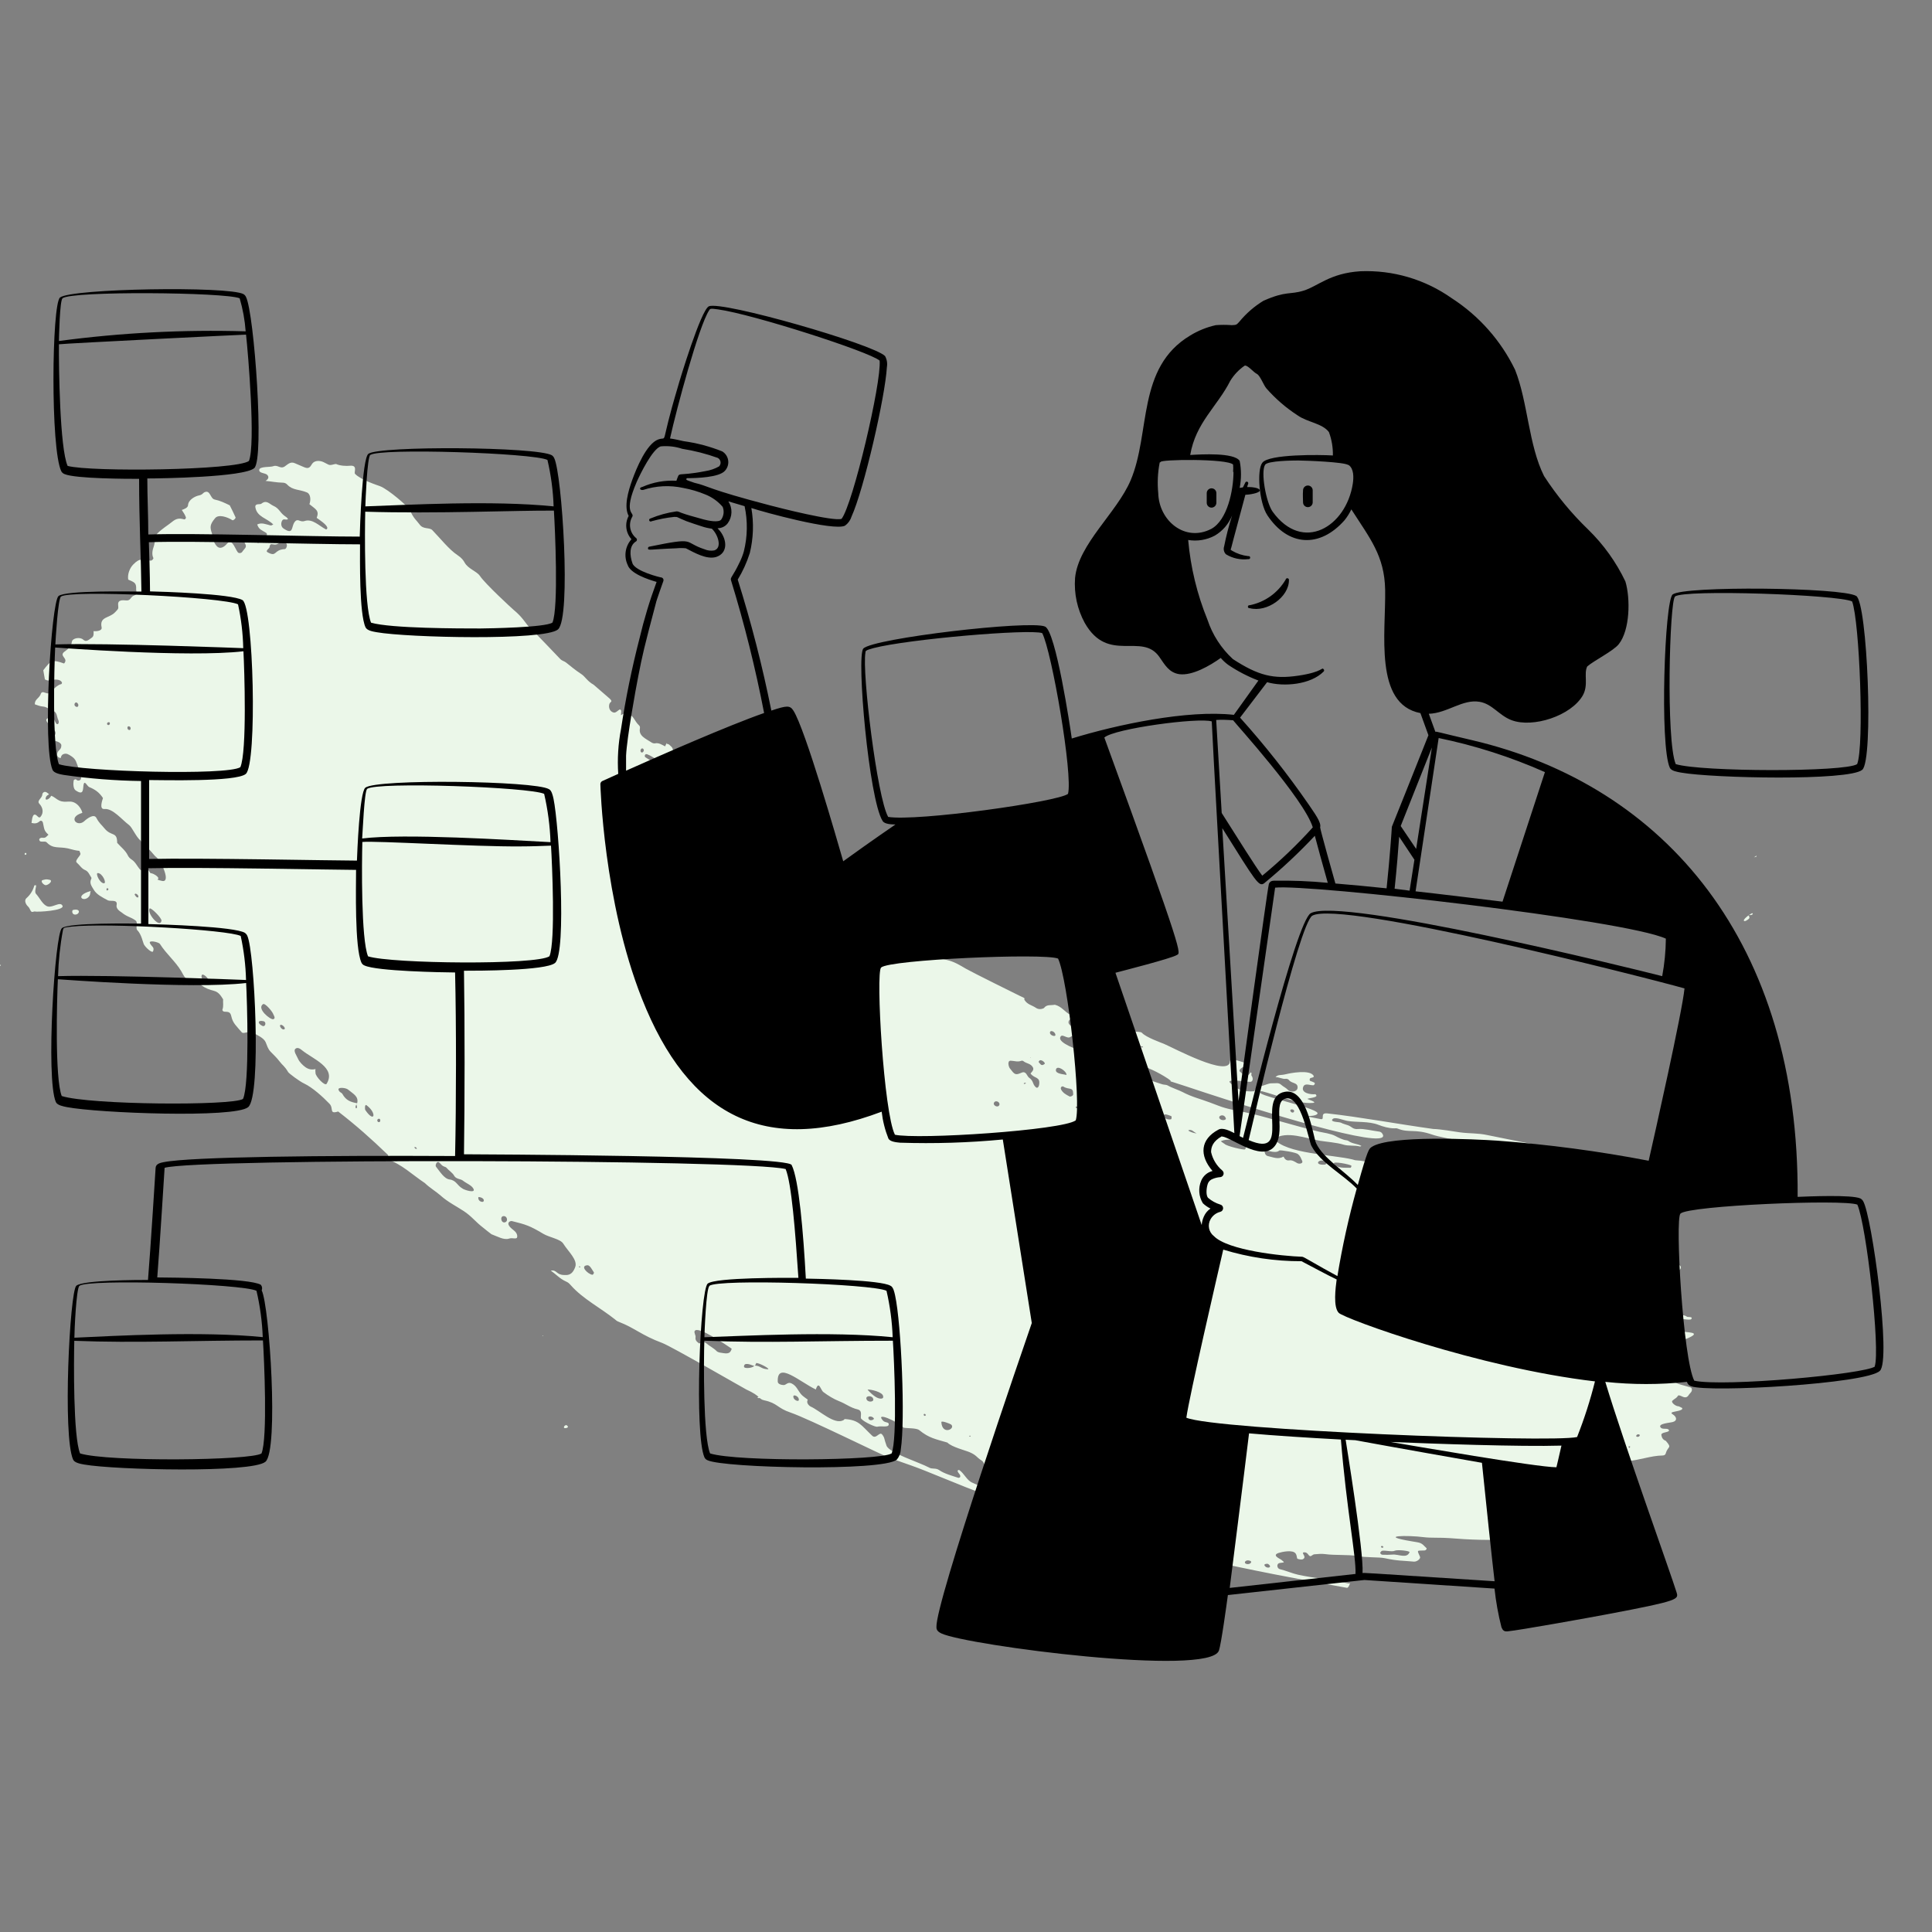 <svg width="250" height="250" viewBox="0 0 250 250" fill="none" xmlns="http://www.w3.org/2000/svg">
<rect x="0" y="0" width="250" height="250" fill="#808080" stroke="none"/>
<g clip-path="url(#clip0_6074_44462)">
<path fill-rule="evenodd" clip-rule="evenodd" d="M223.489 119.707C223.484 119.713 223.499 119.712 223.502 119.713C223.505 119.715 223.521 119.729 223.524 119.72C223.527 119.712 223.492 119.701 223.489 119.707Z" fill="#EBF7E9"/>
<path fill-rule="evenodd" clip-rule="evenodd" d="M226.928 110.935C226.928 110.942 226.946 110.939 226.948 110.939C226.95 110.938 226.959 110.939 226.956 110.934C226.955 110.929 226.931 110.928 226.928 110.935Z" fill="#EBF7E9"/>
<path fill-rule="evenodd" clip-rule="evenodd" d="M161.109 202.097C161.276 201.761 161.938 201.958 161.904 202.114C161.81 202.549 160.943 202.434 161.109 202.097ZM113.076 183.536C113.177 183.69 112.597 183.924 112.428 183.655C112.154 183.215 112.835 183.171 113.076 183.536ZM123.915 190.331C123.939 190.632 124.364 190.818 124.241 191.124C124.212 191.201 124.05 191.246 123.983 191.222C123.166 190.951 122.214 190.703 121.541 190.238C121.063 189.909 120.664 190.145 120.223 189.903C119.012 189.236 115.068 188.029 114.716 187.069C114.363 186.111 114.506 186.079 114.156 185.631C113.804 185.181 113.387 186.282 112.857 185.781C111.418 184.418 111.16 183.744 109.301 183.622C109.202 183.71 109.239 183.722 109.086 183.797C107.926 184.36 106.075 182.536 104.897 182.005C104.706 181.919 104.279 181.529 104.528 181.117C104.224 180.868 103.893 180.693 103.654 180.407C103.221 179.885 103.073 179.337 102.443 179.021C101.933 178.766 101.726 179.233 101.408 179.226C101.089 179.219 100.655 179.097 100.641 178.786C100.529 176.082 103.442 178.776 105.566 179.799C105.965 178.582 106.183 179.853 106.538 180.126C107.162 180.606 107.941 181.061 108.507 181.281C109.518 181.673 109.999 182.145 110.984 182.379C111.701 182.551 111.264 183.383 111.436 183.577C111.85 184.049 113.296 184.675 113.502 184.619C114.038 184.474 114.934 184.751 115 184.354C115.066 183.958 114.547 184.148 114.256 183.823C113.166 182.606 116.123 183.919 116.926 184.744C117.445 184.84 118.594 184.768 118.955 185.063C120.227 186.099 121.083 186.22 122.592 186.668C123.143 187.248 124.981 187.696 125.478 187.918C126.41 188.337 126.283 188.51 127.01 188.985C127.628 189.389 127.29 190.286 128.337 190.305C129.019 190.318 128.894 190.872 129.345 190.996C129.796 191.121 129.622 190.718 129.906 190.454C130.336 190.058 131.139 190.936 131.018 191.493C130.97 191.705 131.637 192.33 130.885 192.281C130.133 192.232 129.873 192.647 130.633 193.571C128.838 193.452 127.426 192.541 125.825 191.861C125.084 191.549 124.8 190.695 124.127 190.22C124.098 190.199 123.907 190.231 123.915 190.331ZM102.669 180.646C102.721 180.414 103.469 180.72 103.36 181.186C103.302 181.44 102.562 181.108 102.669 180.646ZM96.275 176.857C96.249 176.216 97.158 176.599 97.364 176.677C97.448 176.709 97.595 176.734 97.589 176.744C97.582 176.755 97.661 176.704 97.663 176.705C97.667 176.706 97.668 176.708 97.686 176.706C97.704 176.703 97.875 176.413 97.833 176.384C98.175 176.301 99.836 177.207 99.328 177.181C98.443 177.135 98.446 176.736 97.686 176.706C97.704 176.703 97.595 176.734 97.589 176.744C97.407 177.037 96.286 177.137 96.275 176.857ZM90.004 173.045C90.051 172.792 89.773 172.438 89.891 172.231C90.304 171.505 94.019 174.071 94.681 174.521C94.463 175.338 93.911 175.133 93.144 175.022C93.067 175.011 92.83 174.936 92.746 174.847C92.373 174.451 91.807 174.177 91.418 173.841C91.03 173.506 90.882 173.734 90.481 173.843C90.193 173.653 89.935 173.431 90.004 173.045ZM178.803 200.051C178.994 200.024 179.085 200.255 178.897 200.277C178.709 200.298 178.612 200.08 178.803 200.051ZM182.397 200.849C182.05 201.739 180.945 201.08 180.181 201.164C179.862 201.199 179.24 201.202 178.85 201.181C178.781 201.177 178.661 201.079 178.608 200.989C178.555 200.901 178.771 200.68 178.836 200.67C179.311 200.591 180.102 200.84 180.474 200.666C180.848 200.493 182.459 200.689 182.397 200.849ZM139.838 193.756C139.337 194.559 137.077 193.751 138.98 194.59C140.12 195.093 140.427 195.836 142.173 195.373C142.099 195.146 141.06 194.686 141.436 194.463C141.813 194.241 144.908 195.204 144.19 195.532C143.02 196.068 145.234 196.246 145.987 196.682C146.738 197.118 148.11 197.361 148.984 197.865C149.118 197.943 149.13 198.258 148.872 198.3C148.13 198.42 147.521 198.015 146.908 197.624C144.775 198.069 143.578 197.299 141.446 196.957C141.287 196.932 141.025 196.924 140.772 196.723C140.03 196.134 138.862 196.181 137.791 195.909C137.608 195.862 137.012 195.19 136.4 195.398C136.245 195.451 135.126 195.173 135.058 194.846C134.945 194.295 134.445 194.081 134.211 193.872C133.591 193.318 133.364 193.247 132.614 192.975C132.332 192.873 133.35 192.584 133.803 192.817C134.099 192.968 134.431 192.906 133.926 192.288C135.232 191.732 137.195 192.887 138.483 193.186C138.596 193.212 140.004 193.489 139.838 193.756ZM152.069 198.062C152.118 198.256 151.952 198.408 151.953 198.559C151.536 198.866 149.395 198.78 149.83 198.097C150.264 197.414 151.9 197.394 152.069 198.062ZM155.14 199.261C154.546 199.614 152.76 198.601 152.999 198.459C153.829 197.964 155.427 199.09 155.14 199.261ZM164.102 202.384C164.761 202.831 163.889 203.089 163.617 202.544C163.539 202.39 163.976 202.298 164.102 202.384ZM76.012 163.722C76.338 163.698 76.628 164.331 76.847 164.643C76.888 164.7 76.766 164.972 76.637 164.952C76.066 164.866 74.975 163.795 76.012 163.722ZM74.962 163.981C74.829 163.855 75.022 163.829 75.074 163.908C75.126 163.987 75.011 164.027 74.962 163.981ZM112.282 179.853C112.145 179.704 113.802 179.954 114.209 180.492C114.234 180.524 114.413 180.881 114.142 180.96C113.611 181.113 112.896 180.52 112.282 179.853ZM119.76 183.176C119.651 183.297 119.455 183.116 119.547 182.993C119.64 182.87 119.87 183.057 119.76 183.176ZM123.079 184.335C123.693 184.886 121.913 185.769 121.81 184.024C121.794 183.778 122.976 184.244 123.079 184.335ZM125.614 185.868C125.498 185.9 125.48 185.905 125.395 185.822C125.53 185.753 125.54 185.734 125.614 185.868ZM112.106 180.943C112.085 180.555 112.971 180.552 113.005 181.101C113.027 181.47 112.137 181.483 112.106 180.943ZM130.676 187.721C131.171 188.322 129.646 188.529 129.491 187.603C129.476 187.502 130.443 187.44 130.676 187.721ZM59.838 153.789C59.145 153.4 59.05 152.736 58.176 152.624C57.466 152.533 56.901 151.564 56.411 150.959C56.288 150.806 56.529 150.153 56.825 150.42C57.121 150.688 57.172 150.856 57.514 150.97C57.614 151.002 57.712 151.034 57.765 151.099C58.076 151.471 58.559 151.744 58.78 152.156C58.999 152.568 59.635 152.56 59.875 152.754C60.361 153.146 61.023 153.358 61.265 153.827C61.606 154.485 59.981 153.945 59.838 153.789ZM62.391 155.524C61.844 155.472 61.833 154.88 61.95 154.891C62.753 154.976 62.722 155.555 62.391 155.524ZM65.39 158.154C64.819 158.364 64.626 157.299 65.24 157.364C65.643 157.405 65.748 158.023 65.39 158.154ZM53.612 148.43C53.85 148.433 53.851 148.446 53.952 148.665C53.722 148.65 53.702 148.642 53.612 148.43ZM46.035 143.091C46.047 143.071 46.131 142.877 46.125 142.908C46.121 142.94 46.185 142.771 46.188 142.791C46.19 142.812 46.208 142.74 46.208 142.76C45.349 142.6 44.768 142.387 44.308 141.56C44.195 141.358 43.925 141.378 43.804 141.011C43.684 140.646 44.758 140.74 45.053 141C45.643 141.513 46.461 141.856 46.211 142.77C46.206 142.789 46.185 142.771 46.188 142.791C46.19 142.812 46.131 142.877 46.125 142.908C46.108 143.019 46.281 143.244 46.148 143.384C46.014 143.525 45.978 143.179 46.035 143.091ZM39.548 138.111C39.162 137.847 38.726 137.375 38.59 137.057C38.403 136.617 37.927 135.995 38.218 135.722C38.509 135.45 38.888 135.742 39.095 135.913C40.451 137.023 43.559 138.15 42.265 140.241C42.044 140.599 40.807 139.27 40.827 138.84C40.829 138.769 40.779 138.442 40.833 138.333C40.348 138.459 39.935 138.374 39.548 138.111ZM26.099 126.2C26.198 125.888 26.894 126.477 26.997 126.841C27.204 127.567 25.882 126.878 26.099 126.2ZM34.111 132.148C34.506 132.246 34.351 132.944 33.939 132.745C33.272 132.424 33.354 131.96 34.111 132.148ZM47.281 143.655C47.184 143.513 47.206 142.855 47.413 143.006C48.804 144.017 48.482 145.408 47.281 143.655ZM49.001 145.203C48.737 145.153 48.764 144.745 49.07 144.766C49.265 144.779 49.265 145.252 49.001 145.203ZM13.801 114.988C13.895 114.831 14.082 115.042 14.021 115.117C13.96 115.19 13.859 115.243 13.825 115.228C13.787 115.213 13.764 115.048 13.801 114.988ZM36.396 132.614C36.626 132.644 37.019 133.084 36.784 133.191C36.441 133.347 35.981 132.562 36.396 132.614ZM12.636 112.977C13.236 112.93 13.862 114.322 13.439 114.298C12.878 114.264 12.344 113 12.636 112.977ZM19.353 117.56C19.498 117.353 20.969 118.811 20.895 119.154C20.672 120.194 18.964 118.119 19.353 117.56ZM18.498 116.736C18.523 116.549 18.919 116.622 18.883 116.915C18.861 117.094 18.458 117.029 18.498 116.736ZM17.427 115.77C17.4 115.723 17.492 115.6 17.595 115.647C18.184 115.907 17.857 116.528 17.427 115.77ZM35.387 131.293C35.396 131.326 35.727 131.806 35.353 131.887C34.98 131.969 33.164 130.505 34.042 129.933C34.301 129.763 35.296 130.933 35.387 131.293ZM207.069 193.411C207.361 193.301 207.511 193.503 207.488 193.632C207.465 193.761 207.325 193.791 207.3 193.884C206.884 193.88 206.924 193.465 207.069 193.411ZM138.376 180.66C138.401 180.635 138.511 180.659 138.455 180.691C138.4 180.723 138.36 180.679 138.376 180.66ZM204.373 191.79C204.484 191.55 204.607 191.577 204.876 191.641C204.897 191.646 204.986 191.801 204.95 191.84C204.779 192.036 204.52 191.98 204.373 191.79ZM206.68 189.682C206.679 189.73 206.527 189.754 206.489 189.766C206.207 189.306 206.685 189.331 206.68 189.682ZM210.763 187.288C210.687 187.124 210.835 187.112 210.952 187.192C210.909 187.279 210.838 187.451 210.763 187.288ZM211.784 185.903C211.613 185.833 211.836 185.501 212.122 185.627C212.31 185.709 212.067 186.019 211.784 185.903ZM9.722 91.368C9.504 91.169 9.743 90.747 9.985 90.949C10.306 91.216 10.083 91.696 9.722 91.368ZM14.117 93.455C14.298 93.478 14.228 93.88 13.99 93.818C13.753 93.757 13.836 93.419 14.117 93.455ZM16.507 94.075C16.57 93.876 17.02 94.006 16.878 94.38C16.809 94.564 16.396 94.436 16.507 94.075ZM215.182 173.396C215.263 173.498 215.273 173.496 215.167 173.575C215.065 173.507 215.106 173.487 215.182 173.396ZM212.983 172.992C213.116 172.94 213.295 173.17 213.227 173.219C212.996 173.383 212.731 173.094 212.983 172.992ZM213.915 173.029C214.055 172.897 214.167 173.088 214.069 173.147C213.973 173.207 213.882 173.061 213.915 173.029ZM211.701 165.994C211.62 165.967 211.479 165.866 211.488 165.844C211.685 165.341 211.998 165.472 212.44 165.721C212.528 165.77 212.632 166.048 212.326 166.039C212.272 166.037 211.781 166.02 211.701 165.994ZM128.619 142.694C128.835 142.268 129.495 142.648 129.299 143.017C129.103 143.385 128.449 143.033 128.619 142.694ZM139.205 143.301C139.184 143.178 139.292 143.156 139.359 143.194C139.428 143.232 139.426 143.326 139.479 143.373C139.367 143.406 139.226 143.424 139.205 143.301ZM132.476 140.176C132.74 140.008 132.898 140.202 132.512 140.27C132.505 140.272 132.464 140.184 132.476 140.176ZM132.183 138.808C131.373 139.162 131.295 139.054 130.673 138.243C130.515 138.038 130.302 137.24 130.788 137.256C131.275 137.273 131.67 137.451 132.148 137.27C132.224 137.241 132.351 137.252 132.407 137.299C132.836 137.654 133.361 137.586 133.658 138.116C133.825 138.416 133.555 138.683 133.348 138.904C133.842 139.618 134.664 139.263 134.454 140.413C134.43 140.543 134.278 140.925 134.013 140.668C133.552 140.222 133.793 139.898 133.142 139.436C132.891 139.258 132.799 138.538 132.183 138.808ZM149.11 143.844C149.107 143.842 149.155 143.781 149.164 143.786C149.498 143.942 149.363 144.114 149.11 143.844ZM151.56 144.429C151.634 144.455 151.618 144.801 151.538 144.827C151.182 144.946 150.493 144.699 150.574 144.356C150.655 144.012 151.329 144.346 151.56 144.429ZM136.632 138.443C136.728 137.717 138.045 138.613 138.006 139.096C137.688 138.999 136.56 138.979 136.632 138.443ZM134.41 137.444C134.348 137.377 134.527 137.205 134.585 137.194C134.85 137.138 135.338 137.558 135.157 137.686C134.747 137.979 134.675 137.734 134.41 137.444ZM133.325 136.806C133.348 136.819 133.373 136.83 133.396 136.843C133.324 136.896 133.327 136.894 133.325 136.806ZM161.107 148.725C161.011 148.855 158.671 148.306 158.454 148.014C158.44 147.994 158.029 147.762 157.979 147.664C158.869 147.288 159.786 147.536 160.839 147.676C160.956 147.692 161.454 148.258 161.107 148.725ZM167.96 149.354C168.264 149.583 168.343 149.881 168.504 150.218C168.665 150.555 168.131 150.664 167.847 150.499C167.563 150.335 167.21 150.085 166.827 150.15C166.443 150.214 166.233 149.967 166.089 149.664C165.359 150.067 164.784 149.75 164.064 149.597C163.718 149.524 163.635 149.128 163.637 148.984C163.643 148.576 164.946 149.422 165.553 148.869C165.645 148.785 167.792 149.125 167.96 149.354ZM171.704 150.454C171.65 150.52 171.547 150.695 171.464 150.702C169.767 150.831 170.793 149.656 171.704 150.454ZM174.878 150.843C174.899 150.864 174.823 151.114 174.746 151.111C174.039 151.082 173.02 151.222 172.611 150.593C172.352 150.194 174.699 150.666 174.878 150.843ZM154.843 146.64C154.647 146.714 153.451 146.293 153.876 146.223C154.301 146.155 154.488 146.538 154.843 146.64ZM147.615 144.131C147.365 144.309 146.861 143.93 147.084 143.726C147.306 143.522 147.944 143.899 147.615 144.131ZM138.871 141.602C138.87 141.806 138.506 141.939 138.4 141.883C137.895 141.623 137.539 141.406 137.317 141.006C137.213 140.819 137.283 140.692 137.358 140.625C137.432 140.558 137.572 140.579 137.609 140.605C138.342 141.082 138.876 140.561 138.871 141.602ZM139.448 142.394C139.275 142.274 139.512 141.998 139.625 142.028C141.427 142.519 140.709 143.265 139.448 142.394ZM201.401 155.235C201.562 155.425 201.21 155.595 201.051 155.359C200.953 155.214 201.241 155.043 201.401 155.235ZM202.318 155.551C202.222 155.61 202.011 155.438 202.247 155.387C202.303 155.374 202.415 155.494 202.318 155.551ZM157.812 144.728C157.562 144.374 158.394 144.038 158.624 144.715C158.704 144.949 158.062 145.082 157.812 144.728ZM34.862 70.838C34.937 70.412 35.035 70.373 35.319 70.438C36.102 70.613 35.938 69.998 36.888 70.229C37.322 70.334 37.069 71.041 36.866 71.051C35.367 71.122 35.86 72.149 34.625 71.463C34.294 71.279 34.835 70.983 34.862 70.838ZM136.574 133.905C136.605 134.226 135.758 133.976 135.874 133.55C135.954 133.257 136.539 133.506 136.574 133.905ZM138.283 132.162C138.618 131.197 140.506 132.659 141.067 133.037C141.285 133.183 141.068 133.536 140.835 133.507C140.192 133.426 138.027 132.896 138.283 132.162ZM145.866 134.437C145.952 134.17 146.264 134.22 146.304 134.496C146.344 134.773 145.782 134.703 145.866 134.437ZM144.265 133.705C144.091 133.497 144.562 133.305 144.75 133.447C145.647 134.119 144.774 134.314 144.265 133.705ZM141.602 132.579C141.566 132.555 141.578 132.408 141.596 132.338C141.612 132.267 141.671 132.172 141.778 132.198C142.686 132.413 142.757 133.339 141.602 132.579ZM147.917 135.522C147.734 135.523 147.671 135.565 147.608 135.395C147.791 135.393 147.852 135.354 147.917 135.522ZM99.519 109.919C99.47 109.733 99.674 109.52 99.764 109.704C99.856 109.89 99.569 110.104 99.519 109.919ZM103.648 111.115C104.185 110.551 104.461 110.672 104.978 111.342C105.101 111.498 105.015 112.565 104.499 112.332C104.419 112.296 104.37 112.211 104.35 112.142C104.229 111.7 103.913 111.471 103.648 111.115ZM93.64 105.811C92.004 104.246 90.465 103.474 88.853 101.949C88.476 101.594 87.772 101.019 87.142 100.899C86.992 100.87 86.815 100.722 86.737 100.59C86.355 99.921 85.084 99.442 84.728 99.016C84.126 98.297 84.155 98.412 83.506 97.984C83.379 97.9 83.419 97.492 83.738 97.602C84.2 97.763 84.419 97.984 84.99 98.259C85.342 98.428 85.542 99.04 86.128 99.239C87.422 99.677 88.524 100.776 89.789 101.569C90.29 101.882 91.099 101.819 91.501 102.603C91.623 102.841 92.718 103.371 93.036 103.62C93.601 104.065 95.168 104.7 95.573 104.877C96.513 105.285 96.1 105.66 96.925 105.988C96.997 106.017 97.075 106.213 97.115 106.301C96.763 106.725 96.33 107.348 95.766 107.147C95.498 107.052 95.291 106.819 95.078 106.792C94.518 106.721 93.896 106.056 93.64 105.811ZM82.929 96.961C83.105 96.67 83.412 96.978 83.279 97.212C83.066 97.584 82.754 97.25 82.929 96.961ZM98.049 107.231C97.954 107.284 97.956 107.285 97.977 107.18C98 107.198 98.024 107.214 98.049 107.231ZM167.415 143.893C167.314 144.044 166.999 143.952 166.965 143.695C166.929 143.437 167.655 143.536 167.415 143.893ZM174.332 205.471C174.61 205.273 174.561 205.131 174.701 204.878C174.618 204.882 174.502 204.906 174.43 204.888C172.272 204.371 170.172 204.25 167.964 203.768C167.252 203.612 166.427 203.246 165.593 203.042C165.261 202.961 165.103 202.328 165.628 202.244C166.153 202.158 166.344 202.252 165.79 201.827C165.638 201.71 164.516 201.251 165.461 200.949C165.855 200.823 167.274 200.491 167.654 201.023C167.82 201.253 167.773 201.454 167.87 201.695C168.061 201.774 168.425 201.853 168.602 201.756C169.198 201.431 168.172 200.851 168.823 200.87C169.303 200.882 169.323 201.491 169.655 201.347C169.773 201.294 169.915 201.141 170.057 201.127C170.507 201.081 171.07 201.041 171.496 201.103C172.678 201.272 174.541 201.152 175.531 201.34C176.766 201.574 178.431 201.465 179.207 201.634C180.862 201.995 181.546 201.936 182.95 202.073C183.337 202.11 183.863 201.702 183.748 201.445C183.314 200.482 183.343 200.688 184.362 200.627C184.474 200.619 184.684 200.428 184.579 200.321C183.853 199.581 183.899 199.651 182.684 199.447C178.126 198.685 182.178 198.641 184.244 198.911C185.119 199.026 186.506 198.945 187.56 199.032C190.158 199.247 192.849 199.348 195.477 199.172C195.574 199.003 195.663 198.842 195.768 198.676C195.874 198.509 196.203 198.499 196.304 198.613C196.763 199.136 196.818 199.412 197.527 199.212C198.083 199.057 198.467 198.825 198.966 199.177C199.465 199.53 199.96 199.008 200.472 198.924C201.475 198.761 202.7 198.657 203.611 198.567C204.522 198.478 203.732 198.01 204.975 197.96C205.38 197.943 208.237 197.609 209.024 197.116C209.039 197.106 209.185 196.963 209.139 196.914C209.041 196.888 208.852 196.842 208.75 196.858C207.876 196.999 205.907 196.964 205.371 196.243C205.248 196.077 205.424 196.008 205.448 196.001C206.246 195.75 208.661 195.178 209.138 195.17C210.125 195.154 212.064 194.753 210.926 194.355C210.643 194.256 210.547 194.231 210.633 193.892C210.65 193.825 210.635 193.672 210.619 193.66C210.111 193.293 209.622 193.113 209.128 193.365C208.324 193.778 207.315 193.072 206.268 193.18C206.12 193.196 205.962 192.734 206.374 192.694C209.429 192.394 208.783 192.75 207.479 191.28C207.38 191.17 207.348 191.154 207.355 191.054C207.36 190.953 207.365 190.93 207.508 190.887C208.052 190.724 208.432 190.903 208.607 190.087C208.697 189.663 210.111 189.1 210.538 189.07C212.172 188.96 213.57 188.364 215.145 188.34C215.367 188.337 215.502 188.239 215.551 188.061C215.815 187.097 216.423 187.434 215.548 186.436C215.206 186.318 215.037 186.066 214.981 185.703C214.925 185.341 215.702 185.379 215.935 185.181C215.985 185.138 215.974 185.02 215.896 184.969C215.605 184.775 215.066 185.016 214.859 184.68C214.564 184.198 216.04 184.125 216.474 184.003C217.088 183.83 216.956 183.32 216.437 183.004C215.792 182.612 217.468 182.698 217.683 182.317C217.702 182.285 217.675 182.192 217.661 182.185C217.553 182.132 217.242 181.968 217.176 181.97C216.825 181.973 216.18 181.455 216.411 181.248C216.783 180.91 216.88 180.98 217.135 180.615C217.172 180.562 217.156 180.528 217.415 180.595C217.673 180.664 218.177 181.112 218.535 180.488C218.649 180.289 219.007 180.104 218.92 179.72C218.876 179.52 218.621 179.494 218.543 179.468C217.788 179.218 216.874 179.134 216.366 178.537C215.621 178.216 214.935 177.894 214.106 177.875C213.601 177.864 213.391 177.334 214.173 177.266C214.207 177.263 215.291 177.299 215.616 177.303C215.941 177.305 215.993 176.548 215.911 176.415C215.32 175.47 214.807 175.434 213.899 175.365C213.399 175.327 213.3 175.714 212.969 175.77C212.638 175.827 211.857 175.642 211.874 175.442C211.946 174.622 212.275 174.666 212.688 174.172C213.24 173.511 213.296 174.723 213.925 174.38C214.19 174.236 214.371 174.199 214.648 174.361C215.218 174.094 215.722 174.851 216.164 174.392C216.507 174.038 216.916 173.897 217.289 173.462C217.42 173.311 218.029 173.326 218.269 173.224C220.426 172.311 218.28 172.45 217.254 172.252C216.475 172.101 215.649 171.903 214.933 171.936C214.055 171.975 212.728 171.743 212.117 171.787C211.443 171.835 211.018 171.18 211.139 171.18C212.072 171.19 213.315 171.52 214.028 171.12C215.306 170.404 216.661 170.59 218.012 170.718C218.209 170.738 218.789 170.821 218.869 170.675C219.068 170.32 218.416 170.476 218.273 170.373C217.671 169.937 217.264 170.508 216.779 169.745C216.56 169.4 214.55 169.076 213.796 169.072C213.644 169.072 213.611 168.094 213.958 168.142C214.795 168.257 215.256 168.056 215.672 167.82C216.337 167.444 216.394 168.448 216.874 167.807C217.036 167.588 217.171 167.382 217.139 167.097C216.801 166.701 216.41 166.761 216.064 166.751C215.717 166.741 215.844 166.422 215.96 166.357C216.328 166.146 216.785 166.571 217.134 166.224C217.655 165.705 215.686 165.001 215.074 164.93C214.595 164.876 213.312 164.58 212.878 164.31C212.676 164.184 212.633 164.016 212.867 163.959C214.138 163.647 215.718 164.228 217.172 164.372C217.413 164.397 217.797 163.862 217.152 163.636C216.161 163.288 215.49 163.26 214.657 162.664C214.32 162.422 213.91 162.216 213.598 161.92C213.287 161.624 212.627 161.514 212.335 161.391C210.802 160.744 211.335 160.731 211.871 160.44C213.168 159.736 214.729 160.316 215.93 160.405C215.831 160.155 215.778 159.905 215.697 159.655C215.172 159.364 214.636 159.25 214.225 158.771C213.8 158.991 213.434 158.982 212.978 158.944C212.522 158.906 211.831 158.843 211.765 158.513C211.699 158.183 212.328 158.346 212.435 158.193C211.878 157.837 211.333 157.962 210.771 157.566C210.21 157.168 210.262 157.37 209.353 157.067C208.446 156.762 209.983 156.574 210.475 156.712C210.68 156.769 215.663 157.888 214.248 156.587C213.37 155.779 201.307 154.064 200.533 153.693C198.086 152.515 203.197 153.47 202.876 153.29C203.082 152.977 202.365 152.487 202.221 152.287C201.534 152.155 201.166 152.093 200.564 152.477C200.214 152.7 199.729 152.777 199.386 152.701C198.829 152.576 198.49 152.555 197.973 152.638C197.959 152.801 197.977 153.158 197.734 153.136C197.493 153.113 197.596 152.762 197.66 152.606C197.362 152.674 197.138 152.458 196.841 152.288C196.689 152.201 196.163 152.226 195.943 152.371C195.182 151.676 194.473 151.885 193.424 151.65C192.971 151.549 192.011 151.182 191.442 151.205C189.854 151.272 188.759 150.959 187.067 151.07C184.718 151.224 181.264 150.33 179.12 150.129C178.006 150.024 178.613 150.661 177.867 150.532C176.963 150.375 176.341 150.181 175.44 150.139C175.286 150.131 175.195 150.078 175.006 150.031C172.556 149.424 166.305 149.289 164.877 147.365C166.484 146.284 168.963 147.307 170.799 147.614C171.466 147.727 173.004 147.848 173.83 148.111C174.494 148.322 175.286 148.171 175.968 148.352C176.021 148.366 176.121 148.308 176.172 148.286C175.628 147.969 175.018 148.039 174.472 147.632C174.418 147.592 174.28 147.555 174.207 147.549C173.79 147.517 173.104 147.169 172.815 147.007C172.251 146.691 171.207 146.557 170.761 146.456C167.948 145.811 163.163 144.319 161.022 143.908C158.433 143.41 158.47 143.389 156.571 142.666C155.292 142.181 154.303 141.983 152.975 141.287C152.546 141.062 151.613 140.76 151.081 140.447C150.926 140.356 150.629 140.376 150.414 140.311C146.852 139.221 143.477 137.465 140.052 135.926C139.407 135.892 137 134.951 137.182 134.274C137.365 133.599 138.05 134.489 138.496 134.189C139.276 133.666 140.206 134.522 141.287 134.945C141.758 135.128 142.634 135.438 143.66 136.076C145.933 137.486 148.381 137.741 151.156 139.589C152.202 140.286 150.132 139.46 153.426 140.558C167.362 145.209 180.5 148.879 178.837 146.641C178.708 146.467 178.524 146.433 178.41 146.42C177.566 146.316 176.445 146.025 175.75 146.093C175.055 146.162 174.955 145.808 174.445 145.614C174.152 145.502 173.767 145.423 173.548 145.289C173.329 145.156 172.122 145.229 172.411 144.842C172.7 144.454 173.752 144.938 174.368 145.046C175.514 145.248 177.126 145.065 178.369 145.553C178.941 145.778 179.752 146.017 180.436 146.005C180.568 146.002 180.696 145.975 180.849 146.037C182.345 146.641 183.066 146.031 185.329 146.818C188.375 147.875 205.854 149.955 206.382 149.951C210.29 149.918 200.049 148.229 199.398 148.252C199.326 148.254 193.474 147.098 192.528 146.891C191.171 146.593 190.277 146.711 188.861 146.517C188.058 146.406 186.423 146.111 185.445 146.086C180.973 145.466 176.014 144.546 171.753 144.074C170.704 143.958 171.531 144.938 170.88 144.811C167.413 144.137 170.039 144.675 170.469 144.133C170.957 143.52 163.95 142.053 163.137 141.482C162.919 141.328 163.186 141.175 163.228 141.186C165.173 141.68 167.922 142.875 169.851 142.719C170.622 142.657 169.117 142.236 169.18 142.188C169.38 142.086 170.361 142.036 170.346 141.78C170.342 141.719 170.236 141.582 170.206 141.586C169.624 141.654 168.354 141.451 168.623 140.674C168.828 140.078 169.466 140.45 169.946 140.434C170.047 140.43 170.241 140.186 170.071 140.087C169.901 139.989 169.733 139.944 169.57 139.884C169.408 139.823 169.475 139.594 169.515 139.551C169.636 139.421 170.113 139.461 169.983 139.216C169.527 138.347 166.865 138.88 166.43 138.993C165.669 139.188 165.412 138.999 165.05 139.38C165.563 139.37 165.923 139.667 166.421 139.595C166.525 139.58 166.725 139.67 166.771 139.736C167.116 140.232 167.946 140.035 167.909 140.746C167.881 141.29 167.024 141.419 166.643 141.017C166.364 140.723 166.076 140.637 165.753 140.347C165.432 140.056 165.036 140.198 164.574 140.179C164.112 140.16 163.689 140.462 163.133 140.54C162.843 140.58 162.455 140.853 162.312 141.203C161.044 141.33 159.949 140.978 159.146 140.075C158.689 139.559 161.413 140.001 161.779 139.991C162.145 139.981 162.193 139.516 161.946 139.185C161.854 139.063 162.054 138.853 161.845 138.761C161.215 139.603 161.122 139.22 160.471 138.685C160.212 138.47 160.672 138.151 160.96 138.031C161.246 137.911 161.017 137.495 160.921 137.469C160.573 137.381 159.182 136.826 159.159 137.334C159.057 139.481 151.863 135.598 150.606 135.069C150.287 134.935 148.271 134.222 147.776 133.656C147.602 133.458 147.05 133.563 146.721 133.445C146.242 133.274 145.623 132.994 145.075 132.81C144.663 132.671 144.183 132.612 143.939 132.187C143.442 131.931 142.824 132.113 142.427 131.645C142.276 131.467 142.109 131.008 141.705 130.873C141.481 130.798 141.28 131.147 140.784 131.06C140.71 131.046 139.362 130.573 139.074 130.499C138.552 130.367 138.592 131.03 138.886 131.15C139.343 131.337 139.655 131.281 140.059 131.564C140.108 131.598 140.098 131.879 139.999 131.899C139.419 132.012 138.982 131.561 138.54 131.333C137.716 130.906 137.4 130.244 136.502 130.015C135.959 130.116 135.446 129.943 135.085 130.445C134.75 130.623 134.349 130.618 134.072 130.429C133.506 130.044 132.959 130.004 132.572 129.4C132.423 129.168 132.945 129.288 131.908 128.839C131.759 128.775 125.615 125.723 125.029 125.375C123.636 124.547 123.249 124.373 122.095 124.117C121.362 123.955 119.806 123.286 119.495 122.977C118.821 122.305 118.84 122.452 118.173 122.157C117.693 121.287 116.908 121.011 116.34 120.256C115.833 119.587 115.016 118.91 114.261 118.761C113.402 118.591 113.028 118.073 112.411 117.761C111.793 117.449 110.964 117.086 110.599 116.734C108.847 115.051 106.877 114.524 105.134 112.87C106.135 112.255 106.003 112.193 107.159 112.334C107.212 112.34 107.21 112.187 107.165 112.147C107.12 112.109 107.092 112.077 107.106 112.031C107.199 111.716 107.94 112.301 108.077 112.381C107.012 113.592 108.693 113.13 109.377 113.806C109.591 114.018 109.787 114.068 110.039 114.213C110.446 114.261 111.415 115.044 111.631 114.56C111.721 114.358 111.766 114.059 111.587 113.853C111.41 113.647 111.112 113.367 110.913 113.293C110.268 113.055 110.129 112.477 109.607 112.295C108.945 112.061 108.691 111.763 107.928 111.577C107.75 111.534 107.169 111.422 106.925 111.364C105.853 109.83 103.926 109.306 102.483 108.283C102.128 108.032 101.289 108.283 101.437 108.512C101.856 109.158 102.57 109.285 102.534 110.056C102.515 110.481 103.347 110.283 102.981 110.72C102.613 111.156 100.464 109.847 100.038 109.33C99.71 108.928 99.042 108.659 98.661 108.167C98.41 107.842 99.135 107.489 99.358 107.483C99.826 107.469 100.389 107.881 100.704 107.492C100.782 107.398 100.685 107.114 100.376 107.048C99.367 106.832 100.433 106.955 99.05 106.121C98.329 105.687 94.606 103.556 93.574 102.451C93.047 101.887 92.767 101.485 92.344 100.948C91.904 101.007 91.677 100.665 91.259 100.605C90.84 100.545 90.576 100.292 90.367 99.962C90.068 99.49 89.689 100.1 89.431 99.629C89.174 99.16 88.577 99.348 88.191 98.889C87.805 98.43 87.646 98.189 87.067 97.891C87.186 97.499 87.122 96.844 86.888 96.633C86.529 96.305 86.607 96.307 86.242 96.239C86.237 96.238 86.332 96.193 86.295 96.175C86.259 96.157 86.239 96.175 86.218 96.244C86.197 96.314 86.09 96.486 86.066 96.578C85.619 96.36 85.248 96.078 84.736 96.193C84.628 96.216 84.419 96.146 84.382 96.122C83.493 95.545 82.626 95.225 82.804 94.253C82.839 94.061 82.77 93.939 82.71 93.882C82.033 93.256 82.088 92.65 81.162 92.281C80.944 92.193 80.546 92.412 80.347 92.551C80.353 92.393 80.386 92.164 80.386 92.018C80.388 91.873 80.247 91.759 80.14 91.83C79.772 92.07 79.59 92.402 79.128 92.071C78.815 91.846 78.725 91.356 78.896 90.993C79.066 90.771 79.296 90.784 78.876 90.385C78.838 90.349 76.836 88.615 76.816 88.604C75.981 88.135 75.743 87.57 75.224 87.226C74.421 86.696 73.953 86.294 73.247 85.733C72.992 85.529 72.749 85.538 72.486 85.265C71.14 83.871 70.018 82.648 68.423 81.081C68.053 80.718 67.625 79.874 66.511 78.96C66.3 78.787 62.793 75.563 62.107 74.532C61.703 73.925 60.579 73.615 60.127 72.803C59.969 72.517 59.755 72.2 59.198 71.832C58.109 71.112 57.015 69.705 55.936 68.593C55.573 68.219 54.77 68.53 54.303 67.877C53.922 67.344 53.492 67.089 53.032 65.973C52.897 65.645 50.267 63.308 49.144 62.9C48.896 62.809 46.673 62.097 45.942 61.315C45.756 61.116 46.351 60.154 45.263 60.269C44.822 60.315 44.002 60.28 43.524 60.053C43.471 60.027 43.334 60.052 43.259 60.071C42.496 60.273 42.649 60.164 41.849 59.791C41.497 59.626 40.722 59.479 40.359 60.065C40.115 60.461 39.947 60.74 39.253 60.411C39.044 60.311 38.458 60.075 38.14 59.935C37.563 59.678 37.189 60.136 36.829 60.367C36.27 60.725 35.937 60.108 35.371 60.324C34.956 60.482 33.598 60.323 33.547 60.795C33.496 61.268 34.319 61.17 34.59 61.461C34.861 61.751 34.69 62.031 34.36 62.229C35.105 62.292 35.82 62.449 36.571 62.457C36.821 62.46 37.007 62.536 37.18 62.72C37.881 63.465 38.76 63.308 39.725 63.725C40.2 63.932 40.242 64.715 40.037 65.238C40.867 65.919 41.342 66.062 40.98 67.012C41.331 67.262 42.208 67.838 42.34 68.231C42.403 68.422 42.244 68.542 42.167 68.501C41.294 68.042 40.411 67.079 39.412 67.419C38.797 67.63 38.53 66.966 38.103 67.579C37.675 68.195 37.997 69.275 36.684 68.385C36.375 68.175 36.331 67.76 36.472 67.44C36.669 66.987 36.97 67.376 37.273 67.169C37.19 66.986 36.927 66.834 36.796 66.735C36.185 66.272 36.129 65.785 35.365 65.449C34.865 65.228 34.496 64.628 33.807 65.187C33.647 65.316 32.95 65.085 33.047 65.661C33.261 66.907 34.562 67.048 35.365 67.871C35.217 67.9 35.169 68.028 34.986 67.985C34.428 67.851 33.853 67.573 33.281 67.868C33.517 68.549 33.856 68.578 34.441 68.954C34.707 69.126 34.405 69.546 34.05 69.571C33.861 69.583 33.677 69.776 33.671 69.998C33.664 70.22 33.442 70.292 33.278 70.217C33.114 70.141 32.975 70.014 32.826 69.922C32.439 70.156 32.216 70.211 31.76 70.025C31.61 69.964 31.584 70.1 31.717 70.346C31.991 70.854 31.644 70.953 31.325 71.43C31.229 71.572 30.9 71.649 30.753 71.442C30.531 71.132 30.323 70.592 30.09 70.334C29.86 70.075 29.566 70.122 29.37 70.355C29.024 70.772 28.46 71.159 28.009 70.622C27.559 70.087 27.664 69.735 27.415 68.989C27.165 68.242 27.128 67.887 27.844 67.041C28.28 66.525 29.393 66.883 30.072 67.313C30.185 67.384 30.538 67.075 30.477 66.939C30.226 66.369 29.993 65.916 29.731 65.391C29.069 65.071 28.51 64.791 27.77 64.637C27.207 64.519 27.216 63.386 26.502 63.679C26.234 63.788 26.218 64.017 25.746 64.109C25.274 64.201 24.375 64.647 24.331 65.374C24.311 65.712 23.828 65.886 23.524 65.987C23.732 66.321 23.928 66.569 24.058 66.949C24.091 67.044 23.943 67.239 23.833 67.207C23.185 67.023 22.805 67.09 22.262 67.531C21.619 68.051 21.033 68.365 20.361 69.033C19.994 69.399 20.107 70.163 19.869 70.793C19.742 71.132 19.612 71.742 19.839 72.188C19.901 72.31 19.658 72.548 19.515 72.545C18.365 72.521 18.185 72.077 17.236 73.051C16.791 73.508 16.473 74.295 16.592 75.002C17.424 75.364 17.657 75.413 17.619 76.288C17.611 76.494 17.729 76.595 17.65 76.824C17.569 77.053 17.324 77.009 17.097 77.21C16.872 77.413 16.808 77.734 16.333 77.694C15.857 77.652 15.217 77.594 15.289 78.281C15.345 78.829 15.318 78.765 14.888 79.227C14.148 80.026 12.849 79.754 13.149 81.18C13.246 81.635 12.489 81.715 12.107 81.666C12.116 82.007 12.159 82.332 11.866 82.524C11.474 82.783 11.171 83.145 10.766 82.769C10.362 82.392 9.352 82.561 9.299 83.055C9.212 83.851 8.588 84.09 8.264 84.389C7.669 84.936 8.902 85.18 8.29 85.859C6.782 85.305 6.574 85.445 5.6 86.736C5.669 87.131 5.742 87.526 5.81 87.92C6.151 88.096 6.411 88.101 6.782 87.994C7.155 87.888 7.833 87.903 8.011 88.305C8.049 88.394 7.962 88.517 7.921 88.526C7.511 88.61 7.146 88.955 6.905 89.204C6.333 89.798 6.362 89.83 5.622 89.572C5.507 89.532 5.33 89.62 5.298 89.737C5.128 90.351 4.438 90.492 4.517 91.145C4.839 91.254 5.228 91.407 5.555 91.426C6.047 91.453 6.409 91.829 6.814 91.955C7.436 92.148 7.329 92.753 7.536 93.153C7.741 93.553 7.443 93.942 7.218 93.541C6.942 93.048 6.96 92.683 6.246 92.916C5.669 93.106 6.21 93.618 6.539 93.872C6.522 94.227 6.759 94.293 7 94.477C7.241 94.662 7.241 94.993 7.044 95.207C6.945 95.315 6.822 95.384 6.702 95.46C6.581 95.537 6.661 95.799 6.719 95.805C7.182 95.855 7.936 96.037 7.938 96.46C7.938 97.087 7.453 97.027 7.396 97.584C7.365 97.89 7.566 98.042 7.846 98.102C7.911 97.865 7.959 97.68 8.224 97.579C8.608 97.432 8.886 97.626 9.239 97.857C9.878 98.275 9.872 98.688 10.132 99.317C10.313 99.753 10.885 101.069 10.076 101.006C9.984 100.997 9.941 100.917 9.833 100.856C9.725 100.795 9.544 100.921 9.532 100.991C9.453 101.442 9.488 102.067 9.784 102.272C10.931 103.064 10.694 101.964 10.832 101.461C10.968 100.959 11.284 101.74 11.548 101.849C12.265 102.142 12.826 102.504 13.324 103.267C13.224 103.598 12.81 104.754 13.518 104.686C14.599 104.582 15.751 106.051 16.707 106.767C17.102 107.062 17.588 108.269 18.174 108.759C18.251 108.823 18.603 109.454 18.771 109.518C19.237 109.694 19.96 110.724 20.162 110.862C20.837 111.324 22.163 114.213 20.989 113.996C19.815 113.777 19.631 113.234 19.111 112.438C18.59 111.643 18.581 113.086 18.056 112.441C17.727 112.037 17.503 111.528 17.036 111.227C16.834 111.096 16.65 110.916 16.553 110.707C16.238 110.042 15.639 109.603 15.162 109.063C15.158 107.545 14.415 108.29 13.522 107.194C13.09 106.664 12.845 106.538 12.469 105.832C12.168 105.265 11.309 105.885 10.918 106.248C9.994 107.105 8.705 105.761 10.651 105.185C10.59 104.798 10.267 104.335 10.018 104.12C9.132 103.357 8.582 104.011 7.652 103.582C7.27 103.406 7.043 103.114 6.617 102.97C6.44 103.432 5.661 103.77 5.977 103.084C6.026 102.978 6.24 102.832 6.349 102.779C6.258 102.687 6.15 102.606 6.04 102.537C5.744 102.353 5.488 102.58 5.473 102.817C5.436 103.334 4.701 103.592 5.106 104.022C5.509 104.451 5.722 105.141 5.229 105.713C5.051 105.919 4.832 105.583 4.695 105.485C4.176 105.119 4.136 106.172 4.08 106.491C4.498 106.583 4.797 106.576 5.13 106.27C5.293 106.12 5.502 106.251 5.546 106.429C5.743 107.216 5.63 107.451 6.286 108.025C6.344 108.075 6.561 108.089 6.668 108.034C6.775 107.978 6.866 107.839 6.962 107.761C7.138 107.614 7.334 107.887 7.261 108.049C7.187 108.212 6.821 108.618 7.038 108.722C9.79 110.044 8.103 108.858 8.742 107.929C9.132 107.365 9.728 108.33 9.756 108.72C9.798 109.298 10.195 109.806 10.403 110.438C10.495 110.718 9.594 111.34 9.946 111.633C10.299 111.927 10.546 112.393 10.999 112.579C11.452 112.766 11.568 113.186 11.825 113.569C11.845 113.599 11.836 113.657 11.819 113.694C11.553 114.269 11.787 114.566 12.15 115.159C12.511 115.754 13.197 116.097 13.955 116.501C14.291 116.68 15.258 116.325 15.09 117.121C14.979 117.649 15.633 117.983 15.748 118.077C16.456 118.661 16.932 118.655 17.539 119.108C17.924 119.393 17.478 120.084 17.777 120.376C18.303 120.887 18.509 122.004 18.614 122.193C18.867 122.655 19.694 123.366 19.803 123.104C20.031 122.553 19.618 122.512 19.401 122.048C19.186 121.584 20.556 121.924 20.689 122.135C21.512 123.444 22.728 124.424 23.465 125.691C23.802 126.272 24.076 127.014 24.821 126.729C25.3 126.545 25.341 126.537 25.765 126.987C25.819 127.045 25.837 127.257 25.872 127.232C25.881 127.29 25.995 127.458 26.022 127.477C26.602 127.887 27.108 128.069 27.702 128.221C28.293 128.371 28.583 128.852 28.871 129.312C28.839 129.778 28.95 130.179 28.786 130.632C28.741 130.758 28.88 130.903 29.033 130.909C29.581 130.933 29.806 130.934 29.938 131.534C30.129 132.41 30.62 132.786 31.27 133.566C31.539 133.889 32.172 133.258 32.91 133.723C33.218 133.917 34.124 134.288 34.374 134.855C34.563 135.282 34.644 135.709 35.024 136.099C35.404 136.491 35.801 136.852 36.181 137.354C36.56 137.86 36.807 137.917 37.294 138.736C37.384 138.89 38.715 139.909 39.387 140.224C40.415 140.708 41.763 141.912 42.644 142.836C43.206 143.424 42.541 144.211 43.76 143.828C46.09 145.629 48.051 147.376 50.167 149.411C50.297 149.537 50.24 149.846 50.124 150.02C51.983 150.637 53.361 152.024 54.974 153.087C55.575 153.68 56.452 154.198 57.054 154.737C57.945 155.535 59.099 156.116 60.002 156.709C61.048 157.396 61.509 158.094 62.542 158.879C62.567 158.899 63.537 159.687 63.592 159.707C64.378 159.999 65.213 160.499 65.873 160.273C66.354 160.109 66.913 160.461 66.928 160.013C66.951 159.335 66.247 159.151 65.899 158.653C65.551 158.154 66.064 157.963 66.245 158.007C68.059 158.458 68.536 158.599 70.309 159.658C71.071 160.113 72.517 160.333 72.881 160.917C73.511 161.93 74.77 163.015 74.436 163.946C74.026 165.089 73.391 165 72.955 164.984C71.945 164.946 72.091 164.287 71.274 164.414C71.975 164.919 72.429 165.454 73.235 165.824C73.523 165.956 73.6 166.015 73.904 166.357C75.425 168.07 77.731 169.255 79.581 170.731C79.743 170.861 79.774 170.929 80.07 171.043C82.179 171.859 82.985 172.77 85.685 173.777C86.877 174.22 96.321 179.686 96.562 179.796C98.522 180.689 98.123 181.037 98.902 181.204C100.631 181.572 100.536 182.193 102.302 182.788C104.614 183.569 114.172 188.316 115.122 188.651C118.06 189.684 118.407 189.802 119.62 190.28C123.681 191.884 126.273 193.11 130.181 194.225C130.312 194.262 130.679 194.361 130.843 194.459C131.718 194.981 133.402 195.565 134.151 195.897C135.378 196.44 135.728 196.437 136.857 196.71C149.102 200.652 161.662 203.218 174.332 205.471Z" fill="#EBF7E9"/>
<path fill-rule="evenodd" clip-rule="evenodd" d="M141.06 173.891C141.066 173.897 141.081 173.885 141.082 173.874C141.082 173.861 141.054 173.884 141.06 173.891Z" fill="#EBF7E9"/>
<path fill-rule="evenodd" clip-rule="evenodd" d="M12.017 109.587C11.44 108.875 10.745 108.99 10.065 109.079C9.774 109.118 9.796 108.981 9.802 108.822C9.808 108.663 9.919 108.683 9.987 108.441C10.144 107.895 9.674 107.633 9.104 107.669C8.727 107.693 8.34 107.257 8.011 107.322C7.323 107.457 6.457 107.75 6.058 108.216C5.781 108.539 5.498 108.354 5.297 108.418C4.92 108.536 5.119 108.864 5.263 108.893C5.564 108.957 5.867 108.816 6.058 109.017C6.87 109.872 7.578 109.529 8.781 109.783C9.074 109.844 10.074 110.18 10.608 110.085C10.738 110.063 12.149 109.75 12.017 109.587Z" fill="#EBF7E9"/>
<path fill-rule="evenodd" clip-rule="evenodd" d="M8.089 117.21C7.81 116.591 6.83 117.479 6.182 117.296C5.536 117.114 5.167 116.218 4.652 115.651C4.404 115.379 4.764 114.604 4.648 114.55C4.618 114.535 4.451 114.559 4.445 114.583C4.256 115.248 3.924 115.775 3.42 116.225C3.062 116.542 3.405 117.094 3.583 117.253C4.025 117.644 3.859 118.19 4.428 117.942C4.898 118.048 8.367 117.83 8.089 117.21Z" fill="#EBF7E9"/>
<path fill-rule="evenodd" clip-rule="evenodd" d="M103.641 117.77C103.911 118.073 104.088 118.113 104.391 117.867C104.889 117.46 105.498 117.47 105.415 118.155C105.331 118.842 105.457 118.482 106.04 118.642C106.316 118.717 107.064 118.842 107.285 118.857C107.687 118.886 108.565 118.299 108.432 118.121C107.631 117.053 106.448 118.696 105.842 117.485C105.721 117.241 107.631 116.991 107.822 116.584C107.865 116.49 107.841 116.385 107.701 116.389C106.895 116.422 106.569 116.36 105.661 116.692C105.129 116.887 103.919 116.898 103.641 117.77Z" fill="#EBF7E9"/>
<path fill-rule="evenodd" clip-rule="evenodd" d="M20.446 113.751C20.782 113.469 19.115 112.484 19.067 113.288C18.993 114.488 19.5 114.547 20.446 113.751Z" fill="#EBF7E9"/>
<path fill-rule="evenodd" clip-rule="evenodd" d="M81.426 118.252C82.127 118.912 82.076 118.865 82.774 118.323C82.936 118.196 83.204 118.245 83.295 118.001C82.889 117.542 82.072 117.848 81.522 117.941C81.478 117.948 81.364 118.194 81.426 118.252Z" fill="#EBF7E9"/>
<path fill-rule="evenodd" clip-rule="evenodd" d="M101.498 117.73C101.599 118.128 102.167 117.996 102.629 117.896C102.796 117.861 102.907 117.191 102.764 117.16C102.161 117.029 101.301 116.947 101.498 117.73Z" fill="#EBF7E9"/>
<path fill-rule="evenodd" clip-rule="evenodd" d="M38.377 105.653C38.331 105.168 37.525 105.614 37.233 105.86C37.129 105.946 37.111 106.415 37.432 106.441C38.195 106.502 38.451 106.412 38.377 105.653Z" fill="#EBF7E9"/>
<path fill-rule="evenodd" clip-rule="evenodd" d="M11.586 115.909C11.679 115.762 11.668 115.462 11.735 115.291C9.438 115.958 10.975 116.89 11.586 115.909Z" fill="#EBF7E9"/>
<path fill-rule="evenodd" clip-rule="evenodd" d="M40.941 105.65C40.953 105.793 41.195 105.785 41.25 105.694C41.53 105.236 41.806 105.396 42.24 105.239C41.755 104.744 40.869 104.824 40.941 105.65Z" fill="#EBF7E9"/>
<path fill-rule="evenodd" clip-rule="evenodd" d="M5.955 114.541C6.373 114.474 6.867 113.937 6.426 113.85C5.985 113.763 6.017 113.764 5.562 113.871C5.105 113.978 5.686 114.583 5.955 114.541Z" fill="#EBF7E9"/>
<path fill-rule="evenodd" clip-rule="evenodd" d="M9.451 117.75C9.284 117.789 9.268 118.412 9.802 118.342C10.336 118.273 10.466 117.518 9.451 117.75Z" fill="#EBF7E9"/>
<path fill-rule="evenodd" clip-rule="evenodd" d="M144.764 169.142C145.194 169.11 145.588 169.051 145.995 168.906C145.539 168.902 145.164 168.897 144.764 169.142Z" fill="#EBF7E9"/>
<path fill-rule="evenodd" clip-rule="evenodd" d="M84.306 117.794C84.075 118.152 84.797 118.422 84.892 117.751C84.901 117.685 84.431 117.601 84.306 117.794Z" fill="#EBF7E9"/>
<path fill-rule="evenodd" clip-rule="evenodd" d="M206.452 150.323C206.646 150.774 207.182 150.547 207.418 150.226C207.552 150.041 207.396 149.753 207.105 149.92C206.963 149.999 206.154 150.455 206.452 150.323Z" fill="#EBF7E9"/>
<path fill-rule="evenodd" clip-rule="evenodd" d="M93.405 116.939C93.555 117.157 94.062 117.245 94.133 117.016C94.237 116.677 93.254 116.722 93.405 116.939Z" fill="#EBF7E9"/>
<path fill-rule="evenodd" clip-rule="evenodd" d="M90.936 105.114C90.984 105.286 91.267 105.354 91.277 105.176C91.286 104.998 90.887 104.942 90.936 105.114Z" fill="#EBF7E9"/>
<path fill-rule="evenodd" clip-rule="evenodd" d="M226.26 118.453C226.145 118.525 225.551 118.998 225.662 119.148C225.772 119.298 226.144 119.013 226.214 118.964C226.455 118.797 226.394 118.644 226.26 118.453Z" fill="#EBF7E9"/>
<path fill-rule="evenodd" clip-rule="evenodd" d="M226.254 118.443C226.27 118.456 226.288 118.434 226.275 118.425C226.261 118.414 226.24 118.43 226.254 118.443Z" fill="#EBF7E9"/>
<path fill-rule="evenodd" clip-rule="evenodd" d="M98.216 119.725C98.072 119.634 97.885 119.656 97.845 119.85C97.804 120.044 98.361 119.817 98.216 119.725Z" fill="#EBF7E9"/>
<path fill-rule="evenodd" clip-rule="evenodd" d="M3.407 110.427C3.342 110.284 3.136 110.409 3.198 110.552C3.263 110.695 3.473 110.57 3.407 110.427Z" fill="#EBF7E9"/>
<path fill-rule="evenodd" clip-rule="evenodd" d="M35.608 106.317C35.666 106.26 35.371 106.113 35.299 106.111C34.963 106.102 35.164 106.74 35.608 106.317Z" fill="#EBF7E9"/>
<path fill-rule="evenodd" clip-rule="evenodd" d="M44.034 105.58C44.018 105.602 44.004 105.69 44.04 105.706C44.077 105.723 44.248 105.77 44.277 105.718C44.492 105.325 44.319 105.179 44.034 105.58Z" fill="#EBF7E9"/>
<path fill-rule="evenodd" clip-rule="evenodd" d="M73.23 184.412C73.111 184.456 72.994 184.501 72.972 184.689C72.947 184.878 73.403 184.815 73.5 184.653C73.523 184.616 73.348 184.369 73.23 184.412Z" fill="#EBF7E9"/>
<path fill-rule="evenodd" clip-rule="evenodd" d="M98.789 180.818C98.777 180.817 98.757 180.807 98.748 180.803C98.02 180.491 97.554 181.159 98.789 180.818Z" fill="#EBF7E9"/>
<path fill-rule="evenodd" clip-rule="evenodd" d="M226.949 110.934C226.976 110.933 226.974 110.925 226.966 110.926C226.957 110.926 226.921 110.936 226.949 110.934Z" fill="#EBF7E9"/>
<path fill-rule="evenodd" clip-rule="evenodd" d="M227.26 110.73C227.184 110.812 227.066 110.867 226.973 110.926C227.068 110.908 227.424 110.87 227.26 110.73Z" fill="#EBF7E9"/>
<path fill-rule="evenodd" clip-rule="evenodd" d="M226.292 118.418C226.287 118.417 226.269 118.411 226.262 118.42C226.254 118.429 226.296 118.417 226.292 118.418Z" fill="#EBF7E9"/>
<path fill-rule="evenodd" clip-rule="evenodd" d="M226.294 118.418C226.453 118.398 226.66 118.448 226.776 118.305C226.891 118.163 226.71 118.143 226.608 118.216C226.508 118.288 226.41 118.369 226.294 118.418Z" fill="#EBF7E9"/>
<path fill-rule="evenodd" clip-rule="evenodd" d="M173.114 167.976C173.052 168.098 172.975 168.178 173.108 168.247C173.17 168.125 173.247 168.046 173.114 167.976Z" fill="#EBF7E9"/>
<path fill-rule="evenodd" clip-rule="evenodd" d="M4.548 117.471C4.755 117.609 4.753 117.609 4.934 117.439C4.731 117.305 4.731 117.307 4.548 117.471Z" fill="#EBF7E9"/>
<path fill-rule="evenodd" clip-rule="evenodd" d="M98.813 180.8C98.732 180.856 98.793 180.811 98.794 180.812C98.807 180.828 98.839 180.846 98.869 180.838C99.21 180.743 98.927 180.721 98.813 180.8Z" fill="#EBF7E9"/>
<path fill-rule="evenodd" clip-rule="evenodd" d="M98.748 180.802C98.744 180.813 98.783 180.817 98.784 180.816C98.784 180.814 98.753 180.79 98.748 180.802Z" fill="#EBF7E9"/>
<path fill-rule="evenodd" clip-rule="evenodd" d="M70.169 172.857C70.268 172.902 70.278 172.916 70.279 172.805C70.242 172.822 70.206 172.839 70.169 172.857Z" fill="#EBF7E9"/>
<path fill-rule="evenodd" clip-rule="evenodd" d="M175.821 167.193C175.83 167.312 175.842 167.289 175.937 167.228C175.898 167.218 175.861 167.204 175.821 167.193Z" fill="#EBF7E9"/>
<path fill-rule="evenodd" clip-rule="evenodd" d="M51.65 104.748C51.704 104.803 51.794 104.867 51.826 104.854C51.862 104.839 51.913 104.676 51.898 104.634C51.884 104.597 51.795 104.531 51.715 104.541C51.635 104.552 51.595 104.692 51.65 104.748Z" fill="#EBF7E9"/>
<path fill-rule="evenodd" clip-rule="evenodd" d="M200.145 157.973C200.174 157.96 200.202 157.949 200.231 157.936C200.162 157.913 200.143 157.893 200.145 157.973Z" fill="#EBF7E9"/>
<path fill-rule="evenodd" clip-rule="evenodd" d="M49.577 105.12C49.591 105.153 49.603 105.184 49.619 105.216C49.66 105.132 49.675 105.122 49.577 105.12Z" fill="#EBF7E9"/>
<path fill-rule="evenodd" clip-rule="evenodd" d="M165.098 169.618C165.012 169.568 165.007 169.568 164.92 169.619C165.002 169.666 165.014 169.664 165.098 169.618Z" fill="#EBF7E9"/>
<path fill-rule="evenodd" clip-rule="evenodd" d="M223.522 119.72C223.537 119.723 223.546 119.711 223.548 119.71C223.549 119.709 223.507 119.715 223.522 119.72Z" fill="#EBF7E9"/>
<path fill-rule="evenodd" clip-rule="evenodd" d="M223.831 119.595C223.688 119.526 223.655 119.635 223.553 119.709C223.612 119.71 223.732 119.694 223.779 119.69C223.825 119.685 223.836 119.597 223.831 119.595Z" fill="#EBF7E9"/>
<path fill-rule="evenodd" clip-rule="evenodd" d="M12.768 114.939C12.76 114.956 12.752 114.945 12.767 114.959C12.782 114.974 12.757 115.03 12.789 115.023C12.824 115.016 12.909 115.011 12.932 114.932C12.955 114.853 12.809 114.848 12.768 114.939Z" fill="#EBF7E9"/>
<path fill-rule="evenodd" clip-rule="evenodd" d="M205.893 150.542C205.892 150.542 205.878 150.539 205.875 150.541C205.874 150.544 205.894 150.543 205.893 150.542Z" fill="#EBF7E9"/>
<path fill-rule="evenodd" clip-rule="evenodd" d="M206.385 150.348C206.397 150.334 205.952 150.511 205.906 150.54C206.061 150.559 206.312 150.445 206.385 150.348Z" fill="#EBF7E9"/>
<path fill-rule="evenodd" clip-rule="evenodd" d="M0.112 124.891C-0.014 124.752 -0.137 124.97 0.072 124.968C0.089 124.969 0.122 124.902 0.112 124.891Z" fill="#EBF7E9"/>
<path fill-rule="evenodd" clip-rule="evenodd" d="M138.217 174.288C138.43 174.987 140.623 174.107 141.051 173.851C140.677 173.93 138.871 173.536 138.735 173.532C138.132 173.514 138.109 173.936 138.217 174.288Z" fill="#EBF7E9"/>
<path fill-rule="evenodd" clip-rule="evenodd" d="M150.41 171.225C150.419 171.179 150.4 170.858 150.279 170.892C149.727 171.047 149.765 171.297 149.324 171.87C149.191 172.045 149.792 172.603 150.254 172.226C150.491 172.031 150.331 171.602 150.41 171.225Z" fill="#EBF7E9"/>
<path fill-rule="evenodd" clip-rule="evenodd" d="M154.92 170.148C154.685 170.284 155.268 170.939 155.763 170.761C156.122 170.633 155.424 169.857 154.92 170.148Z" fill="#EBF7E9"/>
<path fill-rule="evenodd" clip-rule="evenodd" d="M151.008 169.667C149.939 169.774 149.969 170.215 151.015 169.966C151.102 169.946 151.14 169.654 151.008 169.667Z" fill="#EBF7E9"/>
<path fill-rule="evenodd" clip-rule="evenodd" d="M154.327 171.13C154.237 171.151 154.2 171.274 154.33 171.261C154.46 171.249 154.55 171.072 154.327 171.13Z" fill="#EBF7E9"/>
<path fill-rule="evenodd" clip-rule="evenodd" d="M216.075 99.35C216.275 99.763 217.038 99.888 217.538 99.975C221.613 100.7 239.275 101.075 240.975 99.612C242.463 98.362 241.638 77.938 240.188 77.112C238.313 76 217.863 75.787 216.438 76.925C215.4 77.787 214.75 96.463 216.075 99.35ZM216.75 77.188C217.888 76.237 237.863 76.95 239.663 77.825C240.625 80.4 241.25 96.575 240.313 98.875C238.788 99.925 220.1 99.888 216.838 98.875C215.563 95.812 216.038 77.787 216.75 77.188ZM166.363 75C165.867 75.848 165.198 76.582 164.398 77.153C163.599 77.723 162.688 78.119 161.725 78.312C161.696 78.305 161.665 78.304 161.635 78.31C161.605 78.317 161.577 78.33 161.553 78.348C161.529 78.367 161.509 78.391 161.496 78.418C161.482 78.446 161.475 78.476 161.475 78.506C161.475 78.537 161.482 78.567 161.496 78.594C161.509 78.622 161.529 78.645 161.553 78.664C161.577 78.683 161.605 78.696 161.635 78.702C161.665 78.708 161.696 78.707 161.725 78.7C163.925 79.275 166.788 77.275 166.788 75.075C166.798 75.019 166.785 74.961 166.752 74.914C166.719 74.867 166.669 74.835 166.613 74.825C166.556 74.815 166.498 74.828 166.451 74.861C166.404 74.894 166.373 74.944 166.363 75ZM156.15 63.812V65.062C156.15 65.228 156.216 65.387 156.333 65.504C156.45 65.622 156.609 65.688 156.775 65.688C156.94 65.684 157.097 65.617 157.214 65.501C157.33 65.384 157.397 65.227 157.4 65.062V63.812C157.4 63.647 157.334 63.488 157.217 63.37C157.1 63.253 156.941 63.188 156.775 63.188C156.609 63.188 156.45 63.253 156.333 63.37C156.216 63.488 156.15 63.647 156.15 63.812ZM168.613 65C168.613 65.166 168.678 65.325 168.796 65.442C168.913 65.559 169.072 65.625 169.238 65.625C169.403 65.625 169.562 65.559 169.68 65.442C169.797 65.325 169.863 65.166 169.863 65V63.45C169.863 63.284 169.797 63.125 169.68 63.008C169.562 62.891 169.403 62.825 169.238 62.825C169.072 62.825 168.913 62.891 168.796 63.008C168.678 63.125 168.613 63.284 168.613 63.45C168.563 63.987 168.613 64.612 168.613 65Z" fill="black"/>
<path fill-rule="evenodd" clip-rule="evenodd" d="M241.087 155.425C241.006 155.286 240.889 155.169 240.75 155.088C239.675 154.562 233.825 154.825 232.613 154.875C232.825 122.088 215.55 101.637 190.475 95.775C185.875 94.7 185.863 94.625 185.738 94.7L184.888 92.362C187.288 92.287 189.25 90.438 191.45 90.812C193.113 91.088 193.95 92.562 195.588 93.188C198.363 94.237 203.3 92.625 204.813 89.987C205.588 88.612 204.9 87.188 205.388 86.237C206.262 85.475 208.75 84.25 209.463 83.362C210.925 81.537 210.988 77.45 210.325 75.237C209.129 72.734 207.5 70.461 205.513 68.525C203.351 66.442 201.434 64.118 199.8 61.6C197.788 57.587 197.713 52.038 196.05 47.85C194.218 44.069 191.381 40.865 187.85 38.587C184.401 36.152 180.244 34.925 176.025 35.1C172.088 35.35 170.55 37.025 168.713 37.6C166.875 38.175 166.488 37.6 163.5 38.913C162.314 39.635 161.257 40.552 160.375 41.625C160 42.025 160.025 42.05 159.388 42.075C158.701 42.023 158.012 42.023 157.325 42.075C156.155 42.335 155.035 42.787 154.013 43.413C147.05 47.587 148.925 55.987 146.3 62.163C144.513 66.362 139.538 70.4 139.113 74.787C138.962 76.805 139.396 78.823 140.363 80.6C143.4 85.938 147.763 81.75 150.025 85.013C150.738 86.037 151.275 87.037 152.6 87.237C154.288 87.463 156.588 86.125 157.963 85.138C158.251 85.474 158.579 85.776 158.938 86.037C160.156 86.859 161.465 87.538 162.838 88.062L159.663 92.5C153.713 91.825 144.575 93.75 138.688 95.562C138.475 94.062 136.625 81.675 135.225 81.075C133.288 80.225 112.95 82.588 111.713 83.925C110.8 84.9 112.438 103.462 114.213 106.237C114.475 106.662 115.375 106.675 115.875 106.687C112.95 108.687 110.125 110.713 109.113 111.45C108.325 108.725 104.188 94.312 102.663 91.95C102.225 91.263 101.825 91.275 99.812 91.95C98.665 86.227 97.213 80.569 95.463 75C96.119 73.921 96.644 72.767 97.025 71.562C97.491 69.655 97.559 67.672 97.225 65.737C98.75 66.25 107.863 68.75 109.338 68.025C109.734 67.742 110.028 67.339 110.175 66.875C111.788 63.35 114.55 51.312 114.763 47.5C114.85 47.012 114.766 46.508 114.525 46.075C113.063 44.55 93.388 38.888 91.725 39.638C90.713 40.1 87.975 49.087 87.688 50.15C85.3 58.163 86.513 56.4 85.188 56.862C83.662 57.4 82.35 60.612 81.812 62.1C81.275 63.587 80.713 65.588 81.35 66.763C81.091 67.24 80.987 67.787 81.052 68.326C81.117 68.866 81.348 69.372 81.713 69.775C81.315 70.218 81.056 70.768 80.967 71.356C80.878 71.945 80.963 72.547 81.213 73.088C81.575 74.225 83.838 74.975 84.963 75.3C84.074 77.694 83.335 80.14 82.75 82.625C81.753 86.481 80.956 90.386 80.362 94.325C79.993 96.239 79.871 98.192 80 100.137L77.95 101.062C77.871 101.099 77.804 101.157 77.758 101.23C77.711 101.303 77.687 101.388 77.688 101.475C77.688 101.475 78.075 116.625 83.062 129.213C89.088 144.45 99 149.55 114.088 143.85C114.224 145.046 114.518 146.219 114.963 147.338C115.188 147.738 115.95 147.812 116.463 147.863C120.9 148.008 125.342 147.87 129.763 147.45L133.513 171.2C132.5 174.125 121.013 207.45 121.175 210.55C121.175 210.875 121.3 211.125 121.838 211.375C125.15 212.913 156.538 217.012 157.725 213.587C158.025 212.75 158.75 207.412 158.888 206.4L176.55 204.45L193.388 205.562C193.569 207.248 193.87 208.919 194.287 210.562C194.438 210.938 194.613 211.138 195.05 211.1C196.713 210.938 205.575 209.338 208.025 208.875C217.425 207.1 217.213 206.95 216.938 206.025C216.275 203.838 210.125 186.775 207.725 178.812C211.236 179.187 214.777 179.187 218.288 178.812C218.325 178.948 218.397 179.071 218.495 179.172C218.594 179.272 218.716 179.347 218.85 179.387C221.138 180.225 241.575 179.062 243.25 177.388C244.763 176.05 242.225 157.325 241.087 155.425ZM91.75 40.175C91.888 39.962 91.838 39.875 92.938 40.038C97.525 40.688 112.525 45.525 113.825 46.663C114.075 49.525 110.363 65.237 108.9 67.138C107.838 67.5 100.788 65.7 99.7 65.412C91.425 63.25 91.75 62.913 89.862 62.475C88.888 62.138 88.787 62.125 88.812 61.987C88.816 61.957 88.83 61.928 88.853 61.907C88.876 61.886 88.906 61.875 88.938 61.875C90.062 61.875 93.075 61.788 93.812 60.913C93.975 60.735 94.097 60.523 94.168 60.292C94.24 60.062 94.26 59.819 94.226 59.58C94.193 59.341 94.107 59.113 93.975 58.911C93.843 58.709 93.668 58.539 93.463 58.413C91.856 57.769 90.177 57.324 88.463 57.087C87.95 56.987 87.325 56.812 86.7 56.737C87.562 52.837 90.412 42.25 91.75 40.175ZM81.013 99.725V97.787C81.125 95.412 82.263 89.175 82.6 87.463C83.15 84.688 83.275 84.062 84.875 78.037C84.875 77.875 85.838 75.188 85.838 75.188C85.855 75.141 85.862 75.091 85.858 75.041C85.855 74.992 85.841 74.944 85.817 74.9C85.793 74.856 85.761 74.818 85.721 74.788C85.682 74.757 85.636 74.736 85.588 74.725C85.45 74.725 82.2 73.925 81.838 72.888C81.475 71.85 81.4 70.6 82.312 70.05C82.346 70.026 82.373 69.994 82.392 69.957C82.411 69.92 82.421 69.879 82.421 69.838C82.421 69.796 82.411 69.755 82.392 69.718C82.373 69.681 82.346 69.649 82.312 69.625C81.913 69.297 81.644 68.837 81.555 68.328C81.465 67.819 81.561 67.294 81.825 66.85C82.112 66.263 80.575 66.55 82.4 62.337C82.862 61.3 84.425 58.112 85.487 57.763C86.428 57.671 87.378 57.777 88.275 58.075C89.842 58.322 91.382 58.715 92.875 59.25C92.97 59.301 93.052 59.373 93.114 59.461C93.177 59.549 93.218 59.65 93.235 59.757C93.252 59.863 93.244 59.972 93.212 60.075C93.18 60.178 93.124 60.272 93.05 60.35C92.501 60.661 91.899 60.869 91.275 60.962C87.338 61.737 88.037 60.875 87.525 62.212C86.021 62.124 84.517 62.394 83.138 63C82.6 63.112 82.825 63.462 83.213 63.4C84.887 62.851 86.678 62.761 88.4 63.138C89.399 63.32 90.375 63.609 91.312 64C92.162 64.345 92.917 64.89 93.513 65.588C93.619 65.852 93.659 66.138 93.628 66.422C93.597 66.705 93.498 66.977 93.338 67.213C93.037 67.675 91.588 67.362 91.037 67.213C90.287 66.987 89.5 66.8 88.763 66.562C87.725 66.237 87.838 66.15 87.513 66.175C86.366 66.337 85.245 66.644 84.175 67.088C84.145 67.091 84.116 67.101 84.09 67.118C84.064 67.134 84.043 67.156 84.027 67.182C84.011 67.208 84.001 67.237 83.999 67.268C83.996 67.298 84 67.329 84.011 67.357C84.022 67.386 84.039 67.411 84.061 67.432C84.083 67.453 84.11 67.468 84.139 67.477C84.168 67.486 84.199 67.489 84.229 67.484C84.259 67.479 84.288 67.468 84.312 67.45C85.27 67.18 86.248 66.992 87.237 66.888C87.8 66.888 87.438 66.888 88.85 67.45C89.487 67.688 90.1 67.875 90.775 68.1C91.209 68.249 91.657 68.353 92.112 68.412C92.912 69.162 93.487 70.912 92.412 71.225C91.99 71.298 91.556 71.246 91.162 71.075C88.3 70.138 90.237 69.463 84.025 70.737C83.974 70.744 83.928 70.769 83.895 70.809C83.863 70.848 83.846 70.899 83.85 70.95C83.85 71.275 84.062 71.075 87.5 70.95C87.916 70.908 88.334 70.908 88.75 70.95C89.825 71.5 91.425 72.438 92.662 72.075C94.175 71.588 94.125 69.912 93.15 68.688C92.8 68.263 92.763 68.388 93.062 68.338C93.282 68.314 93.494 68.245 93.685 68.135C93.877 68.025 94.044 67.877 94.175 67.7C94.471 67.292 94.637 66.803 94.65 66.299C94.663 65.795 94.524 65.299 94.25 64.875L96.35 65.5C96.766 67.436 96.732 69.442 96.25 71.362C96.116 71.831 95.94 72.287 95.725 72.725C94.812 74.65 94.475 74.713 94.588 75.075C96.325 80.723 97.756 86.46 98.875 92.263C94.162 93.912 85.525 97.713 81.013 99.725ZM179.925 186.588C185.275 186.812 196.775 187.225 202.05 187.062C201.688 188.637 201.463 189.637 201.4 189.863C198.888 189.863 182.65 187.05 179.925 186.588ZM204.075 185.95C200.725 186.737 157.238 185.037 153.513 183.45C153.9 180.65 157.55 164.913 158.288 161.7C161.568 162.704 164.981 163.21 168.413 163.2C169.663 163.85 171.725 164.975 172.963 165.562C172.825 166.625 172.488 169.137 173.238 169.888C173.988 170.638 191.25 176.975 206.388 178.75C205.777 181.199 205.004 183.604 204.075 185.95ZM157.888 155.863C157.312 155.688 156.78 155.394 156.325 155C156 154.65 156.113 153.588 156.325 153.088C156.441 152.844 156.647 152.656 156.9 152.562C157.205 152.43 157.531 152.35 157.863 152.325C157.962 152.323 158.058 152.29 158.138 152.232C158.219 152.173 158.279 152.092 158.312 151.998C158.344 151.904 158.347 151.802 158.321 151.707C158.294 151.611 158.239 151.526 158.163 151.462C157.431 150.846 156.922 150.008 156.713 149.075C156.713 148.388 156.975 147.675 158.075 147.05C159.325 147.15 163.075 150.25 164.813 148.462C166.55 146.675 164.5 142.487 166.438 142.137C168.375 141.787 169.35 147.612 169.688 148.25C170.813 150.438 173.838 152 175.562 153.8C174.521 157.526 173.686 161.307 173.062 165.125C170.562 163.788 168.713 162.625 168.525 162.625C165.913 162.538 158.9 161.812 157.075 159.95C156.75 159.699 156.528 159.339 156.45 158.936C156.372 158.534 156.443 158.117 156.65 157.762C156.783 157.528 156.962 157.322 157.177 157.159C157.392 156.996 157.638 156.878 157.9 156.812C158.007 156.786 158.102 156.725 158.17 156.637C158.237 156.55 158.273 156.443 158.272 156.333C158.27 156.222 158.231 156.116 158.162 156.03C158.092 155.945 157.995 155.886 157.888 155.863ZM171.812 114.237C169.49 114.015 167.157 113.924 164.825 113.962C164.525 113.962 164.275 114.112 164.188 114.4C163.975 115.2 160.438 141.2 160.263 142.475C159.513 129.975 158.738 116.812 158.163 107.162C162.513 114.1 162.888 114.787 163.575 114.3C165.893 112.394 168.085 110.34 170.138 108.15C170.513 109.537 171.113 111.8 171.812 114.237ZM183.25 109.85C182.4 108.6 181.563 107.35 181.25 106.887L185.288 96.725L183.25 109.85ZM186.162 95.5C190.89 96.475 195.5 97.954 199.912 99.912C199.725 100.5 197.312 107.875 194.425 116.675C193.1 116.512 185.512 115.587 183.175 115.337L186.162 95.5ZM181.05 108.275L183.025 111.25L182.4 115.25L180.463 115C180.75 112.287 180.95 109.713 181.05 108.275ZM215.562 121.462C215.547 123.09 215.388 124.713 215.088 126.312C210.8 125.213 173.4 116.013 169.6 118.175C167.7 119.275 161.45 144.925 160.85 147.238L160.4 147.012C162.375 133.125 165 114.912 165 114.862C169.263 114.375 210.325 119.025 215.562 121.462ZM193.75 147.6C190.95 147.412 179.838 146.863 177.5 148.413C177.138 148.663 176.988 148.712 175.7 153.337C174.038 151.575 171.25 149.912 170.313 147.95C169.888 147.088 169.2 140.787 166.288 141.275C162.363 141.937 167.375 150.025 161.575 147.525C161.95 145.937 168.1 119.463 169.813 118.488C173.438 116.425 212.975 126.488 217.975 127.9C217.688 130.95 214.013 147.225 213.338 150.2C206.864 148.956 200.324 148.088 193.75 147.6ZM174.5 60.163C175.2 60.638 175.175 61.775 175.05 62.6C174.175 68.188 168.575 71.575 164.688 66.225C163.8 64.975 163.113 61 163.713 60.125C164.113 59.612 167.338 59.587 167.988 59.587C169.188 59.6 173.875 59.788 174.45 60.163H174.5ZM159.613 61.062C159.613 63.413 158.825 67.312 156.738 68.438C153.375 70.188 149.963 67.412 149.875 63.8C149.747 62.481 149.81 61.151 150.063 59.85L150.188 59.788C149.988 59.438 158.775 59.325 159.563 60.112C159.589 60.429 159.589 60.746 159.563 61.062H159.613ZM163.963 88.275C166.125 88.9 169.613 88.6 171.288 86.888C171.323 86.85 171.342 86.801 171.342 86.75C171.342 86.699 171.323 86.65 171.288 86.612C171 86.263 171.287 86.938 168.037 87.425C164.787 87.912 162.825 87.425 159.538 85.287C158.026 83.899 156.895 82.148 156.25 80.2C154.904 76.903 154.061 73.422 153.75 69.875C154.927 70.068 156.134 69.87 157.188 69.312C158.21 68.714 159.003 67.79 159.438 66.688C159.016 68.008 158.669 69.352 158.4 70.713C158.341 70.887 158.333 71.074 158.375 71.252C158.417 71.431 158.508 71.595 158.638 71.725C159.502 72.253 160.52 72.474 161.525 72.35C161.555 72.358 161.585 72.358 161.615 72.352C161.645 72.346 161.673 72.333 161.697 72.314C161.721 72.296 161.741 72.272 161.754 72.244C161.768 72.217 161.775 72.187 161.775 72.156C161.775 72.126 161.768 72.096 161.754 72.068C161.741 72.041 161.721 72.017 161.697 71.998C161.673 71.98 161.645 71.967 161.615 71.96C161.585 71.954 161.555 71.955 161.525 71.963C160.783 71.88 160.068 71.641 159.425 71.263C159.138 71.062 159.263 71.188 159.35 70.775C159.438 70.362 161.063 64.4 161.15 64.025C161.538 64.025 163.013 63.825 163.013 63.462C163.013 63.1 161.838 63 161.4 63.025C161.4 62.862 161.475 62.725 161.513 62.6C161.532 62.55 161.532 62.495 161.511 62.445C161.49 62.396 161.45 62.357 161.4 62.337C161.35 62.318 161.295 62.318 161.245 62.339C161.196 62.361 161.157 62.4 161.138 62.45C160.7 63.3 161 62.987 160.413 63.138C160.638 61.982 160.638 60.793 160.413 59.638C159.7 58.538 155.413 58.788 154.013 58.875C154.725 54.688 157.5 52.625 159.2 49.275C159.676 48.497 160.311 47.829 161.063 47.312C161.438 47.212 162.175 48.15 162.625 48.375C163.075 48.6 163.5 49.837 163.875 50.263C165.054 51.605 166.413 52.779 167.913 53.75C169.163 54.638 171.113 54.775 171.963 55.913C172.322 56.88 172.495 57.906 172.475 58.938C170.863 58.837 164.138 58.737 163.338 59.888C162.613 60.812 162.925 65.037 163.988 66.662C166.663 70.713 170.775 70.963 173.988 67.312C174.333 66.882 174.627 66.412 174.863 65.912C177.263 69.662 179.15 71.9 179.238 76.3C179.338 81.875 177.762 91.112 183.8 92.275L184.838 95.138C179.838 107.712 180.1 106.925 180.1 107.05C180.1 107.175 179.862 110.8 179.425 114.95C177.025 114.7 174.788 114.487 172.8 114.325C172.65 113.812 170.788 107.187 170.825 107.05C171.013 106.425 170.075 105.2 169.35 104.112C166.631 100.176 163.663 96.418 160.463 92.862L163.963 88.275ZM159.563 93.2C159.775 93.525 168.775 103.425 169.875 107.062C167.853 109.304 165.668 111.393 163.338 113.312C162.5 112.212 160.238 108.588 158.088 105.2C157.7 98.662 157.438 94.112 157.375 93.162C158.075 93.112 158.863 93.15 159.513 93.2H159.563ZM114.925 105.7C113.5 103.2 111.525 86.95 111.988 84.45C111.988 84.225 111.988 84.15 113.038 83.862C117.513 82.7 133.213 81.362 134.863 81.925C136.113 84.362 138.85 100.275 138.2 102.725C136.925 103.75 118.6 106.337 114.875 105.7H114.925ZM115.8 146.825C114.363 144 113.3 125.888 114.013 125.2C115.075 124.175 135.025 123.3 136.913 124.038C138.163 126.663 139.938 142.788 139.2 144.975C137.5 146.25 118.75 147.5 115.75 146.825H115.8ZM144.338 125.875C145.238 125.637 151.513 124.038 152.263 123.588C152.8 123.275 153.413 124.287 142.9 95.438C144.15 94.287 155.075 92.812 156.8 93.35C156.8 94.037 158.438 123.213 159.725 146.625C159.113 146.325 158.225 145.863 157.663 146.175C155.313 147.425 155.163 149.5 156.9 151.525C156.576 151.605 156.274 151.759 156.02 151.976C155.766 152.193 155.567 152.467 155.438 152.775C155.237 153.244 155.152 153.754 155.189 154.263C155.226 154.772 155.384 155.265 155.65 155.7C155.941 155.979 156.275 156.211 156.638 156.387C156.264 156.638 155.969 156.989 155.788 157.4C155.624 157.754 155.526 158.136 155.5 158.525L144.338 125.875ZM175.45 203.662L159.125 205.475C159.2 204.875 161.038 190.388 161.625 185.475C165.025 185.775 169.125 186.038 173.513 186.275C174.238 195.288 175.513 201.512 175.4 203.662H175.45ZM176.313 203.562C176.488 200.713 174.138 186.425 174.125 186.3L175.375 186.362C179.625 187.15 190.575 189.087 191.763 189.287C192.163 193.312 193.163 202.688 193.4 204.613C174.763 203.413 176.775 203.513 176.25 203.562H176.313ZM242.638 176.812C241.388 177.812 223.025 179.487 219.238 178.662C217.775 175.825 216.738 157.725 217.45 157.037C218.525 156 238.475 155.15 240.338 155.875C241.513 158.487 243.325 174.675 242.588 176.812H242.638Z" fill="black"/>
<path fill-rule="evenodd" clip-rule="evenodd" d="M115.825 167.625C115.725 167.175 115.588 166.525 115.225 166.375C113.975 165.625 105.738 165.475 104.275 165.45C103.95 159.488 103.375 152.6 102.438 150.75C101.825 149.5 61.425 149.375 60.038 149.363C60.138 142.638 60.15 132.388 60.038 125.613C61.8 125.613 70.6 125.613 71.813 124.613C73.363 123.363 72.325 106.675 71.625 103.363C71.525 102.913 71.375 102.263 71.025 102.113C69.2 101.025 48.725 100.763 47.275 101.925C46.513 102.562 46.225 110.375 46.188 111.362C43.325 111.362 25.625 111 19.3 111.15V100.938C20.938 100.938 30.55 101.2 31.8 100.15C33.313 98.9 32.813 78.475 31.375 77.65C29.938 76.825 20.963 76.562 19.413 76.525C19.413 74.75 19.275 70.275 19.263 70.162C25.05 69.95 40.3 70.438 46.588 70.438C46.588 72.4 46.475 79.388 47.3 81.175C47.5 81.6 48.263 81.725 48.763 81.812C52.738 82.513 70.463 82.925 72.2 81.45C73.938 79.975 72.725 61.288 71.713 59.275C71.645 59.13 71.542 59.005 71.413 58.913C69.525 57.8 49.075 57.663 47.663 58.725C46.85 59.413 46.575 68.362 46.55 69.438C40.163 69.438 25.138 68.95 19.188 69.162C19.188 66.75 19.063 64.312 19.063 61.913C20.838 61.913 31.563 61.75 32.9 60.575C34.238 59.4 32.9 40.462 31.825 38.413C31.758 38.267 31.649 38.145 31.513 38.062C29.613 37 9.163 37.325 7.763 38.5C6.7 39.425 6.513 58.112 7.938 61C8.036 61.161 8.186 61.285 8.363 61.35C9.788 61.95 16.438 61.962 18 61.962C18 67.55 18.25 72.088 18.3 76.55C17.05 76.55 8.525 76.362 7.575 77.125C6.625 77.888 5.475 96.562 6.8 99.625C6.988 100.037 7.75 100.188 8.25 100.275C11.563 100.753 14.903 101.016 18.25 101.062V119.513C17.063 119.513 8.925 119.363 8.013 120.1C7.1 120.838 5.9 139.538 7.225 142.6C7.413 143.025 8.175 143.163 8.675 143.263C12.725 144.038 30.375 144.713 32.113 143.263C33.85 141.813 32.95 123.075 32 121.088C31.933 120.94 31.829 120.811 31.7 120.713C30.338 119.888 20.863 119.613 19.2 119.575V112.35C25.675 112.188 42.65 112.55 46.075 112.563C46.075 114.675 45.875 122.638 46.775 124.575C46.857 124.743 47 124.873 47.175 124.938C48.788 125.675 57.175 125.825 58.888 125.838C59.05 132.638 59.038 142.913 58.888 149.588C42.088 149.5 24.663 149.675 21.15 150.388C20.775 150.463 20.163 150.588 20.138 151.113C20.138 151.113 19.463 161.913 19.15 165.625C18.038 165.625 10.725 165.625 9.875 166.375C9.025 167.125 8.088 185.85 9.463 188.875C9.65 189.288 10.413 189.425 10.913 189.513C14.9 190.213 32.613 190.625 34.35 189.15C36.088 187.675 34.863 168.95 33.863 166.975C33.913 166.856 33.929 166.725 33.909 166.597C33.889 166.469 33.834 166.349 33.75 166.25C32.313 165.388 22.05 165.313 20.35 165.3C20.65 161.55 21.3 151.113 21.3 151.113C25.575 149.863 96.688 150.013 101.663 151.275C102.425 153.1 102.913 159.363 103.313 165.35C102.063 165.35 92.563 165.275 91.575 166.1C90.588 166.925 89.838 185.688 91.163 188.6C91.25 188.768 91.397 188.897 91.575 188.963C93.788 189.963 114.25 190.413 116.05 188.875C116.36 188.5 116.539 188.035 116.563 187.55C117.15 183.75 116.638 171.375 115.825 167.625ZM47.925 58.875C49.038 57.95 68.988 58.612 70.838 59.513C71.302 61.485 71.57 63.499 71.638 65.525C63.625 64.713 52.8 65.338 47.275 65.525C47.3 64.775 47.5 59.175 47.925 58.837V58.875ZM47.263 66.213C56.363 66.5 67.163 66.025 71.675 66.075C71.813 68.287 72.3 78.65 71.488 80.562C70.563 81.2 63.275 81.312 62.163 81.325C59.475 81.325 50.613 81.325 48.013 80.575C47.113 78.388 47.2 68.675 47.263 66.175V66.213ZM8.088 38.6C9.2 37.625 29.188 37.812 31.013 38.6C31.423 39.993 31.683 41.426 31.788 42.875C23.713 42.637 15.632 43.055 7.625 44.125C7.638 43.675 7.725 38.925 8.088 38.6ZM8.75 60.288C7.738 58.025 7.6 47.5 7.625 44.55C8.675 44.425 31.375 43.3 31.838 43.3C32.113 45.8 33.088 57.462 32.213 59.65C30.538 60.862 11.725 61.1 8.75 60.288ZM7.888 77.2C9.025 76.287 28.963 77.275 30.8 78.2C31.209 80.065 31.435 81.966 31.475 83.875C31.6 83.875 13.8 83.175 7.163 83.388C7.2 82.65 7.5 77.5 7.888 77.2ZM31.45 142.2C30.075 143.1 11.638 142.988 7.988 141.825C7.088 139.588 7.363 129.325 7.488 126.713C7.613 126.713 24.7 128.038 31.85 127.2C31.975 129.488 32.313 140.25 31.45 142.188V142.2ZM31.15 121.125C31.557 122.995 31.787 124.899 31.838 126.812C31.963 126.812 14.2 126.113 7.513 126.313C7.568 124.303 7.781 122.301 8.15 120.325C8.238 120.075 8.15 120.025 9.275 119.9C13.75 119.4 29.55 120.313 31.15 121.113V121.125ZM7.625 98.888C6.738 96.65 7.013 86.463 7.138 83.787C7.288 83.787 24.325 85.112 31.5 84.275C31.625 86.575 31.975 97.275 31.1 99.275C29.413 100.375 10.638 99.85 7.625 98.888ZM34.025 173.45C34.175 175.775 34.65 186.113 33.838 188.075C32.513 189 14 189.188 10.363 188.075C9.463 185.9 9.55 176.113 9.613 173.5C17.675 173.813 25 173.45 34.025 173.45ZM33.188 167.025C33.65 168.994 33.922 171.004 34 173.025C26.05 172.225 14.85 172.863 9.625 173.1C9.625 172.312 9.863 166.725 10.275 166.388C11.4 165.463 31.338 166.125 33.188 167.025ZM47.5 102.088C48.65 101.125 68.6 101.85 70.413 102.725C70.888 104.777 71.164 106.87 71.238 108.975C65.813 108.688 52.313 107.825 46.863 108.5C46.925 107.788 47.138 102.425 47.5 102.088ZM47.625 123.75C46.713 121.563 46.813 111.563 46.888 108.95C48.65 108.775 61.4 109.575 67.325 109.525C68.838 109.525 70.2 109.463 71.3 109.425C71.438 111.65 71.9 121.812 71.1 123.738C69.463 124.9 50.663 124.713 47.625 123.75ZM91.788 166.388C92.913 165.463 112.85 166.125 114.713 167.025C115.171 168.999 115.439 171.012 115.513 173.037C107.638 172.238 96.238 172.875 91.15 173.037C91.163 172.375 91.375 166.763 91.788 166.425V166.388ZM115.363 188.075C114 189 95.488 189.188 91.888 188.075C90.975 185.913 91.063 176.087 91.138 173.488C99.55 173.812 105.863 173.488 115.538 173.488C115.688 175.787 116.163 186.163 115.363 188.113V188.075Z" fill="black"/>
</g>
<defs>
<clipPath id="clip0_6074_44462">
<rect width="250" height="250" fill="white"/>
</clipPath>
</defs>
</svg>
